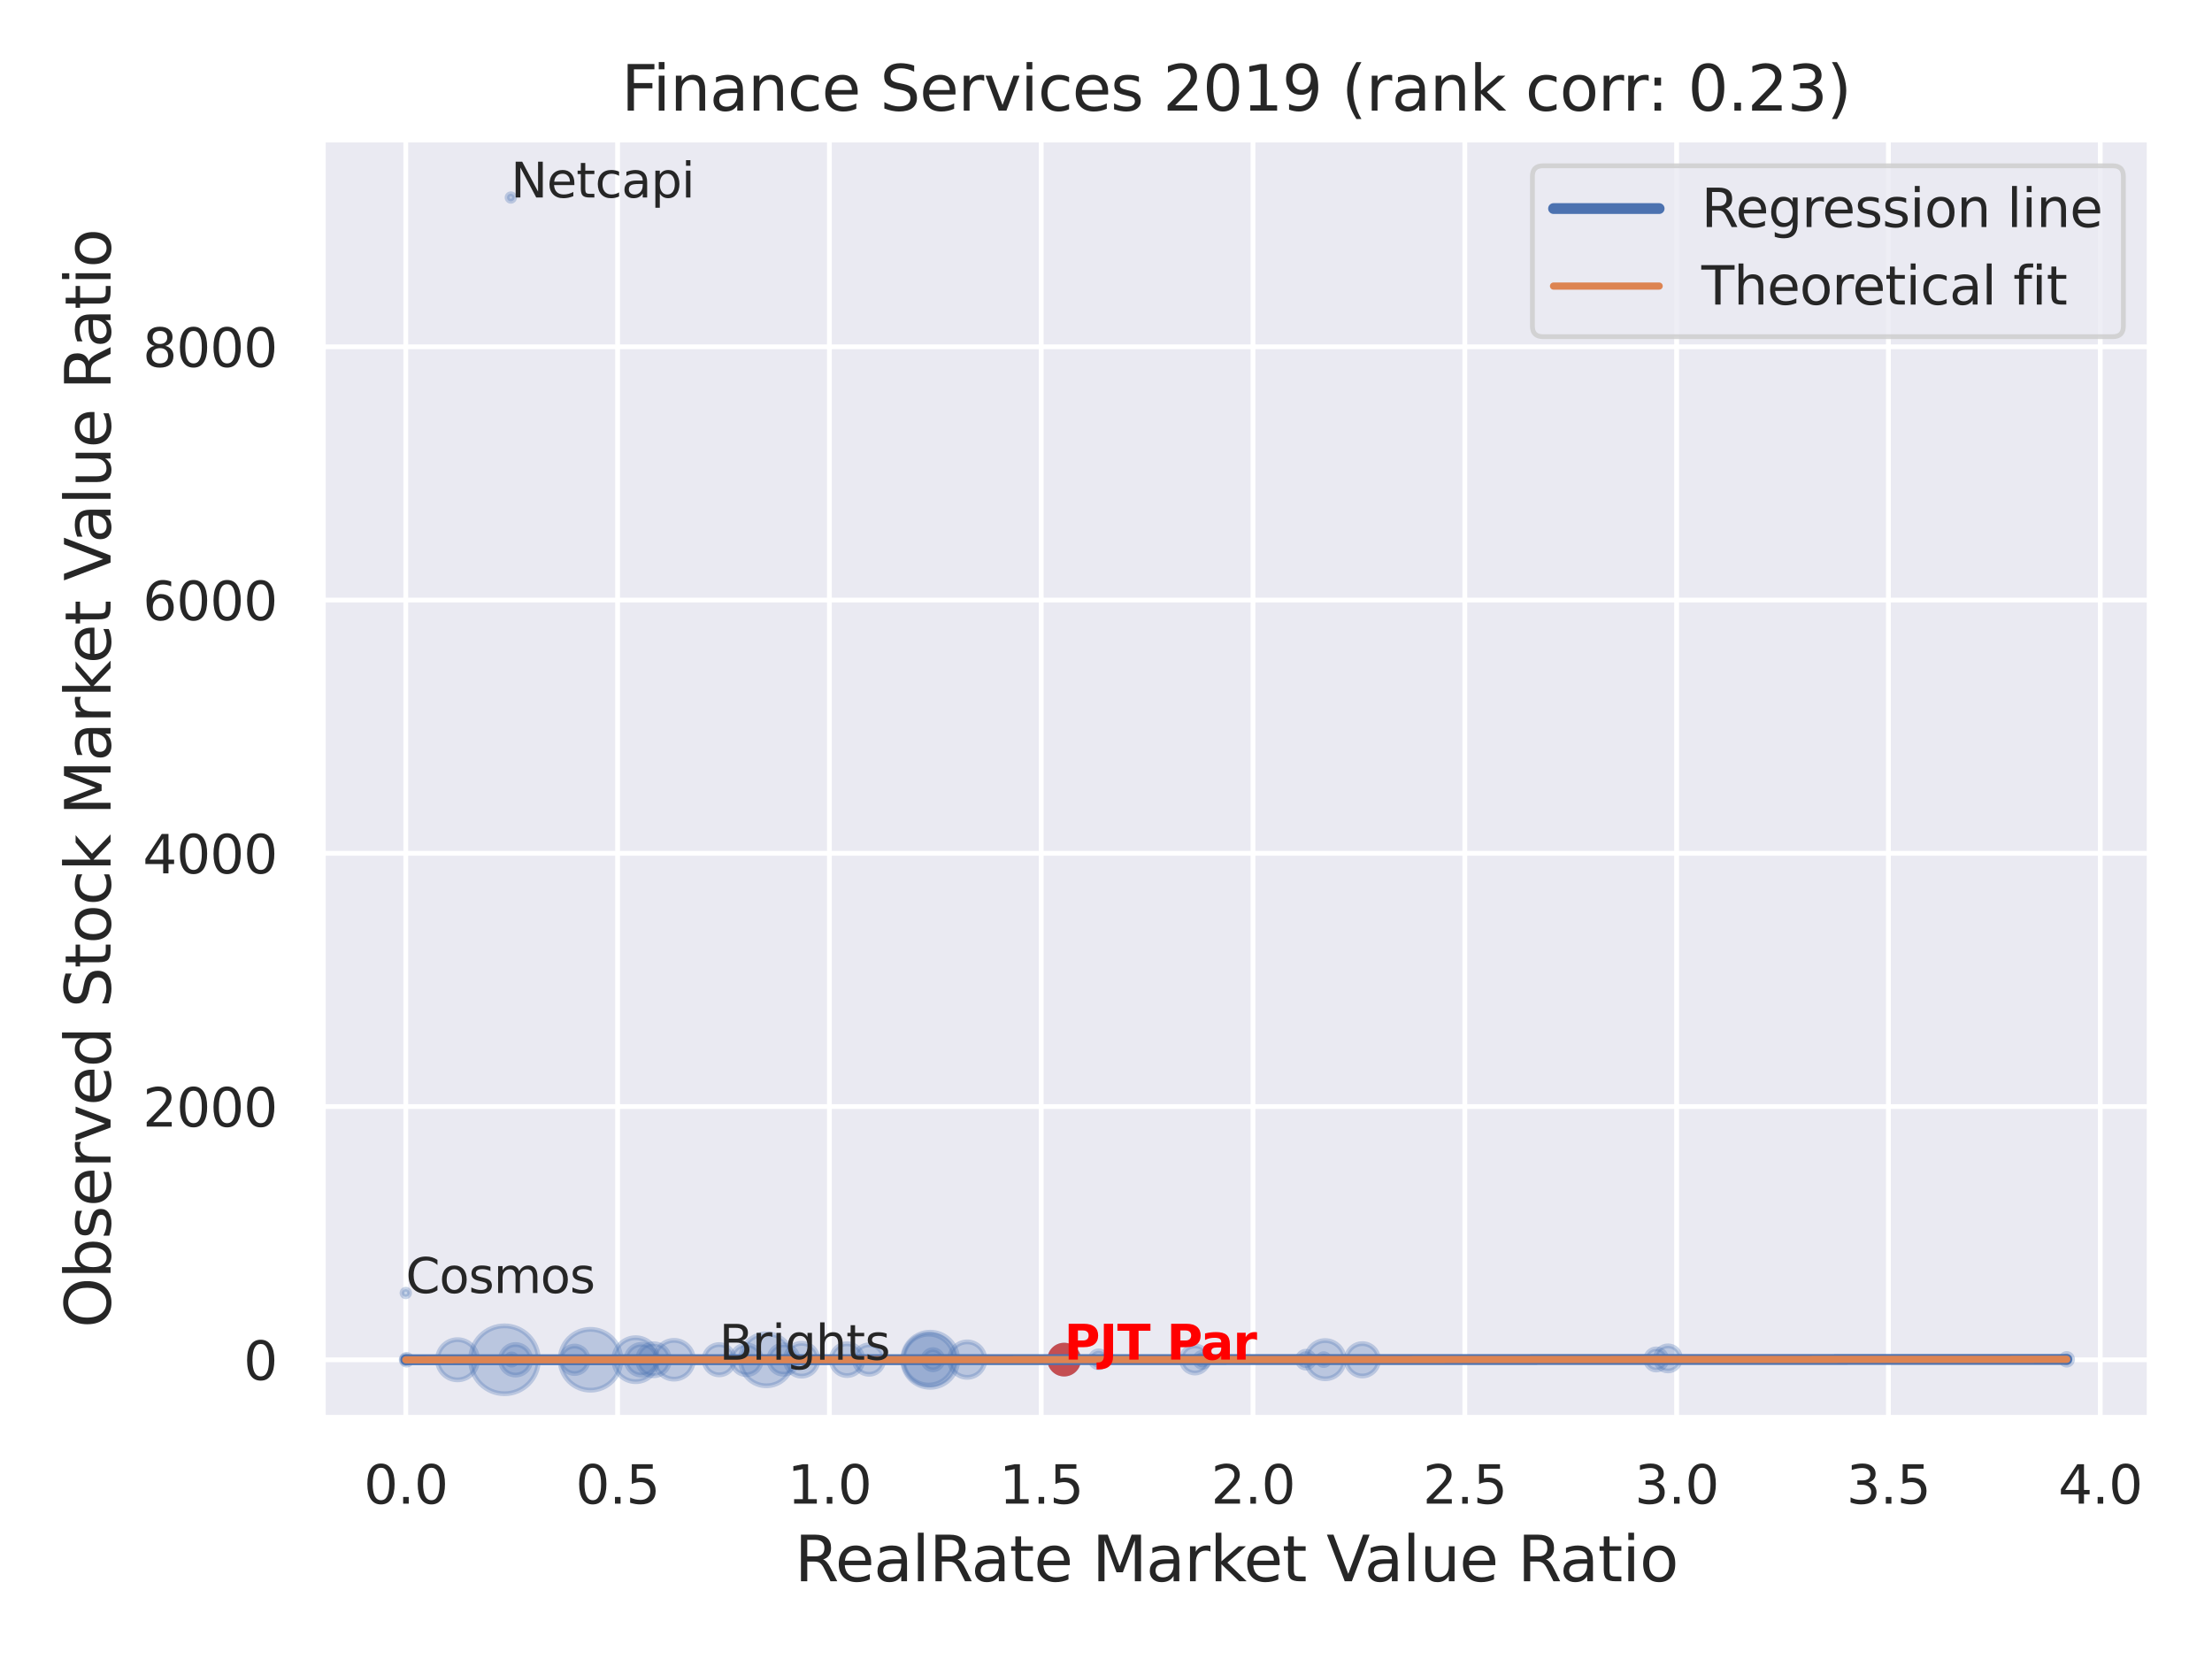 <?xml version="1.0" encoding="utf-8" standalone="no"?>
<!DOCTYPE svg PUBLIC "-//W3C//DTD SVG 1.1//EN"
  "http://www.w3.org/Graphics/SVG/1.1/DTD/svg11.dtd">
<svg xmlns:xlink="http://www.w3.org/1999/xlink" width="460.8pt" height="345.6pt" viewBox="0 0 460.8 345.6" xmlns="http://www.w3.org/2000/svg" version="1.1">
 <defs>
  <style type="text/css">*{stroke-linejoin: round; stroke-linecap: butt}</style>
 </defs>
 <g id="figure_1">
  <g id="patch_1">
   <path d="M 0 345.6 
L 460.8 345.6 
L 460.8 0 
L 0 0 
z
" style="fill: #ffffff"/>
  </g>
  <g id="axes_1">
   <g id="patch_2">
    <path d="M 67.23 295.38 
L 447.84 295.38 
L 447.84 29.04 
L 67.23 29.04 
z
" style="fill: #eaeaf2"/>
   </g>
   <g id="matplotlib.axis_1">
    <g id="xtick_1">
     <g id="line2d_1">
      <path d="M 84.53 295.38 
L 84.53 29.04 
" clip-path="url(#p0e1d9aa8cf)" style="fill: none; stroke: #ffffff; stroke-linecap: round"/>
     </g>
     <g id="text_1">
      <!-- 0.0 -->
      <g style="fill: #262626" transform="translate(75.784 313.238) scale(0.11 -0.11)">
       <defs>
        <path id="DejaVuSans-30" d="M 2034 4250 
Q 1547 4250 1301 3770 
Q 1056 3291 1056 2328 
Q 1056 1369 1301 889 
Q 1547 409 2034 409 
Q 2525 409 2770 889 
Q 3016 1369 3016 2328 
Q 3016 3291 2770 3770 
Q 2525 4250 2034 4250 
z
M 2034 4750 
Q 2819 4750 3233 4129 
Q 3647 3509 3647 2328 
Q 3647 1150 3233 529 
Q 2819 -91 2034 -91 
Q 1250 -91 836 529 
Q 422 1150 422 2328 
Q 422 3509 836 4129 
Q 1250 4750 2034 4750 
z
" transform="scale(0.016)"/>
        <path id="DejaVuSans-2e" d="M 684 794 
L 1344 794 
L 1344 0 
L 684 0 
L 684 794 
z
" transform="scale(0.016)"/>
       </defs>
       <use xlink:href="#DejaVuSans-30"/>
       <use xlink:href="#DejaVuSans-2e" x="63.623"/>
       <use xlink:href="#DejaVuSans-30" x="95.41"/>
      </g>
     </g>
    </g>
    <g id="xtick_2">
     <g id="line2d_2">
      <path d="M 128.654 295.38 
L 128.654 29.04 
" clip-path="url(#p0e1d9aa8cf)" style="fill: none; stroke: #ffffff; stroke-linecap: round"/>
     </g>
     <g id="text_2">
      <!-- 0.5 -->
      <g style="fill: #262626" transform="translate(119.907 313.238) scale(0.11 -0.11)">
       <defs>
        <path id="DejaVuSans-35" d="M 691 4666 
L 3169 4666 
L 3169 4134 
L 1269 4134 
L 1269 2991 
Q 1406 3038 1543 3061 
Q 1681 3084 1819 3084 
Q 2600 3084 3056 2656 
Q 3513 2228 3513 1497 
Q 3513 744 3044 326 
Q 2575 -91 1722 -91 
Q 1428 -91 1123 -41 
Q 819 9 494 109 
L 494 744 
Q 775 591 1075 516 
Q 1375 441 1709 441 
Q 2250 441 2565 725 
Q 2881 1009 2881 1497 
Q 2881 1984 2565 2268 
Q 2250 2553 1709 2553 
Q 1456 2553 1204 2497 
Q 953 2441 691 2322 
L 691 4666 
z
" transform="scale(0.016)"/>
       </defs>
       <use xlink:href="#DejaVuSans-30"/>
       <use xlink:href="#DejaVuSans-2e" x="63.623"/>
       <use xlink:href="#DejaVuSans-35" x="95.41"/>
      </g>
     </g>
    </g>
    <g id="xtick_3">
     <g id="line2d_3">
      <path d="M 172.777 295.38 
L 172.777 29.04 
" clip-path="url(#p0e1d9aa8cf)" style="fill: none; stroke: #ffffff; stroke-linecap: round"/>
     </g>
     <g id="text_3">
      <!-- 1.0 -->
      <g style="fill: #262626" transform="translate(164.031 313.238) scale(0.11 -0.11)">
       <defs>
        <path id="DejaVuSans-31" d="M 794 531 
L 1825 531 
L 1825 4091 
L 703 3866 
L 703 4441 
L 1819 4666 
L 2450 4666 
L 2450 531 
L 3481 531 
L 3481 0 
L 794 0 
L 794 531 
z
" transform="scale(0.016)"/>
       </defs>
       <use xlink:href="#DejaVuSans-31"/>
       <use xlink:href="#DejaVuSans-2e" x="63.623"/>
       <use xlink:href="#DejaVuSans-30" x="95.41"/>
      </g>
     </g>
    </g>
    <g id="xtick_4">
     <g id="line2d_4">
      <path d="M 216.901 295.38 
L 216.901 29.04 
" clip-path="url(#p0e1d9aa8cf)" style="fill: none; stroke: #ffffff; stroke-linecap: round"/>
     </g>
     <g id="text_4">
      <!-- 1.5 -->
      <g style="fill: #262626" transform="translate(208.154 313.238) scale(0.11 -0.11)">
       <use xlink:href="#DejaVuSans-31"/>
       <use xlink:href="#DejaVuSans-2e" x="63.623"/>
       <use xlink:href="#DejaVuSans-35" x="95.41"/>
      </g>
     </g>
    </g>
    <g id="xtick_5">
     <g id="line2d_5">
      <path d="M 261.024 295.38 
L 261.024 29.04 
" clip-path="url(#p0e1d9aa8cf)" style="fill: none; stroke: #ffffff; stroke-linecap: round"/>
     </g>
     <g id="text_5">
      <!-- 2.0 -->
      <g style="fill: #262626" transform="translate(252.278 313.238) scale(0.11 -0.11)">
       <defs>
        <path id="DejaVuSans-32" d="M 1228 531 
L 3431 531 
L 3431 0 
L 469 0 
L 469 531 
Q 828 903 1448 1529 
Q 2069 2156 2228 2338 
Q 2531 2678 2651 2914 
Q 2772 3150 2772 3378 
Q 2772 3750 2511 3984 
Q 2250 4219 1831 4219 
Q 1534 4219 1204 4116 
Q 875 4013 500 3803 
L 500 4441 
Q 881 4594 1212 4672 
Q 1544 4750 1819 4750 
Q 2544 4750 2975 4387 
Q 3406 4025 3406 3419 
Q 3406 3131 3298 2873 
Q 3191 2616 2906 2266 
Q 2828 2175 2409 1742 
Q 1991 1309 1228 531 
z
" transform="scale(0.016)"/>
       </defs>
       <use xlink:href="#DejaVuSans-32"/>
       <use xlink:href="#DejaVuSans-2e" x="63.623"/>
       <use xlink:href="#DejaVuSans-30" x="95.41"/>
      </g>
     </g>
    </g>
    <g id="xtick_6">
     <g id="line2d_6">
      <path d="M 305.148 295.38 
L 305.148 29.04 
" clip-path="url(#p0e1d9aa8cf)" style="fill: none; stroke: #ffffff; stroke-linecap: round"/>
     </g>
     <g id="text_6">
      <!-- 2.5 -->
      <g style="fill: #262626" transform="translate(296.401 313.238) scale(0.11 -0.11)">
       <use xlink:href="#DejaVuSans-32"/>
       <use xlink:href="#DejaVuSans-2e" x="63.623"/>
       <use xlink:href="#DejaVuSans-35" x="95.41"/>
      </g>
     </g>
    </g>
    <g id="xtick_7">
     <g id="line2d_7">
      <path d="M 349.272 295.38 
L 349.272 29.04 
" clip-path="url(#p0e1d9aa8cf)" style="fill: none; stroke: #ffffff; stroke-linecap: round"/>
     </g>
     <g id="text_7">
      <!-- 3.0 -->
      <g style="fill: #262626" transform="translate(340.525 313.238) scale(0.11 -0.11)">
       <defs>
        <path id="DejaVuSans-33" d="M 2597 2516 
Q 3050 2419 3304 2112 
Q 3559 1806 3559 1356 
Q 3559 666 3084 287 
Q 2609 -91 1734 -91 
Q 1441 -91 1130 -33 
Q 819 25 488 141 
L 488 750 
Q 750 597 1062 519 
Q 1375 441 1716 441 
Q 2309 441 2620 675 
Q 2931 909 2931 1356 
Q 2931 1769 2642 2001 
Q 2353 2234 1838 2234 
L 1294 2234 
L 1294 2753 
L 1863 2753 
Q 2328 2753 2575 2939 
Q 2822 3125 2822 3475 
Q 2822 3834 2567 4026 
Q 2313 4219 1838 4219 
Q 1578 4219 1281 4162 
Q 984 4106 628 3988 
L 628 4550 
Q 988 4650 1302 4700 
Q 1616 4750 1894 4750 
Q 2613 4750 3031 4423 
Q 3450 4097 3450 3541 
Q 3450 3153 3228 2886 
Q 3006 2619 2597 2516 
z
" transform="scale(0.016)"/>
       </defs>
       <use xlink:href="#DejaVuSans-33"/>
       <use xlink:href="#DejaVuSans-2e" x="63.623"/>
       <use xlink:href="#DejaVuSans-30" x="95.41"/>
      </g>
     </g>
    </g>
    <g id="xtick_8">
     <g id="line2d_8">
      <path d="M 393.395 295.38 
L 393.395 29.04 
" clip-path="url(#p0e1d9aa8cf)" style="fill: none; stroke: #ffffff; stroke-linecap: round"/>
     </g>
     <g id="text_8">
      <!-- 3.5 -->
      <g style="fill: #262626" transform="translate(384.648 313.238) scale(0.11 -0.11)">
       <use xlink:href="#DejaVuSans-33"/>
       <use xlink:href="#DejaVuSans-2e" x="63.623"/>
       <use xlink:href="#DejaVuSans-35" x="95.41"/>
      </g>
     </g>
    </g>
    <g id="xtick_9">
     <g id="line2d_9">
      <path d="M 437.519 295.38 
L 437.519 29.04 
" clip-path="url(#p0e1d9aa8cf)" style="fill: none; stroke: #ffffff; stroke-linecap: round"/>
     </g>
     <g id="text_9">
      <!-- 4.0 -->
      <g style="fill: #262626" transform="translate(428.772 313.238) scale(0.11 -0.11)">
       <defs>
        <path id="DejaVuSans-34" d="M 2419 4116 
L 825 1625 
L 2419 1625 
L 2419 4116 
z
M 2253 4666 
L 3047 4666 
L 3047 1625 
L 3713 1625 
L 3713 1100 
L 3047 1100 
L 3047 0 
L 2419 0 
L 2419 1100 
L 313 1100 
L 313 1709 
L 2253 4666 
z
" transform="scale(0.016)"/>
       </defs>
       <use xlink:href="#DejaVuSans-34"/>
       <use xlink:href="#DejaVuSans-2e" x="63.623"/>
       <use xlink:href="#DejaVuSans-30" x="95.41"/>
      </g>
     </g>
    </g>
    <g id="text_10">
     <!-- RealRate Market Value Ratio -->
     <g style="fill: #262626" transform="translate(165.549 329.404) scale(0.13 -0.13)">
      <defs>
       <path id="DejaVuSans-52" d="M 2841 2188 
Q 3044 2119 3236 1894 
Q 3428 1669 3622 1275 
L 4263 0 
L 3584 0 
L 2988 1197 
Q 2756 1666 2539 1819 
Q 2322 1972 1947 1972 
L 1259 1972 
L 1259 0 
L 628 0 
L 628 4666 
L 2053 4666 
Q 2853 4666 3247 4331 
Q 3641 3997 3641 3322 
Q 3641 2881 3436 2590 
Q 3231 2300 2841 2188 
z
M 1259 4147 
L 1259 2491 
L 2053 2491 
Q 2509 2491 2742 2702 
Q 2975 2913 2975 3322 
Q 2975 3731 2742 3939 
Q 2509 4147 2053 4147 
L 1259 4147 
z
" transform="scale(0.016)"/>
       <path id="DejaVuSans-65" d="M 3597 1894 
L 3597 1613 
L 953 1613 
Q 991 1019 1311 708 
Q 1631 397 2203 397 
Q 2534 397 2845 478 
Q 3156 559 3463 722 
L 3463 178 
Q 3153 47 2828 -22 
Q 2503 -91 2169 -91 
Q 1331 -91 842 396 
Q 353 884 353 1716 
Q 353 2575 817 3079 
Q 1281 3584 2069 3584 
Q 2775 3584 3186 3129 
Q 3597 2675 3597 1894 
z
M 3022 2063 
Q 3016 2534 2758 2815 
Q 2500 3097 2075 3097 
Q 1594 3097 1305 2825 
Q 1016 2553 972 2059 
L 3022 2063 
z
" transform="scale(0.016)"/>
       <path id="DejaVuSans-61" d="M 2194 1759 
Q 1497 1759 1228 1600 
Q 959 1441 959 1056 
Q 959 750 1161 570 
Q 1363 391 1709 391 
Q 2188 391 2477 730 
Q 2766 1069 2766 1631 
L 2766 1759 
L 2194 1759 
z
M 3341 1997 
L 3341 0 
L 2766 0 
L 2766 531 
Q 2569 213 2275 61 
Q 1981 -91 1556 -91 
Q 1019 -91 701 211 
Q 384 513 384 1019 
Q 384 1609 779 1909 
Q 1175 2209 1959 2209 
L 2766 2209 
L 2766 2266 
Q 2766 2663 2505 2880 
Q 2244 3097 1772 3097 
Q 1472 3097 1187 3025 
Q 903 2953 641 2809 
L 641 3341 
Q 956 3463 1253 3523 
Q 1550 3584 1831 3584 
Q 2591 3584 2966 3190 
Q 3341 2797 3341 1997 
z
" transform="scale(0.016)"/>
       <path id="DejaVuSans-6c" d="M 603 4863 
L 1178 4863 
L 1178 0 
L 603 0 
L 603 4863 
z
" transform="scale(0.016)"/>
       <path id="DejaVuSans-74" d="M 1172 4494 
L 1172 3500 
L 2356 3500 
L 2356 3053 
L 1172 3053 
L 1172 1153 
Q 1172 725 1289 603 
Q 1406 481 1766 481 
L 2356 481 
L 2356 0 
L 1766 0 
Q 1100 0 847 248 
Q 594 497 594 1153 
L 594 3053 
L 172 3053 
L 172 3500 
L 594 3500 
L 594 4494 
L 1172 4494 
z
" transform="scale(0.016)"/>
       <path id="DejaVuSans-20" transform="scale(0.016)"/>
       <path id="DejaVuSans-4d" d="M 628 4666 
L 1569 4666 
L 2759 1491 
L 3956 4666 
L 4897 4666 
L 4897 0 
L 4281 0 
L 4281 4097 
L 3078 897 
L 2444 897 
L 1241 4097 
L 1241 0 
L 628 0 
L 628 4666 
z
" transform="scale(0.016)"/>
       <path id="DejaVuSans-72" d="M 2631 2963 
Q 2534 3019 2420 3045 
Q 2306 3072 2169 3072 
Q 1681 3072 1420 2755 
Q 1159 2438 1159 1844 
L 1159 0 
L 581 0 
L 581 3500 
L 1159 3500 
L 1159 2956 
Q 1341 3275 1631 3429 
Q 1922 3584 2338 3584 
Q 2397 3584 2469 3576 
Q 2541 3569 2628 3553 
L 2631 2963 
z
" transform="scale(0.016)"/>
       <path id="DejaVuSans-6b" d="M 581 4863 
L 1159 4863 
L 1159 1991 
L 2875 3500 
L 3609 3500 
L 1753 1863 
L 3688 0 
L 2938 0 
L 1159 1709 
L 1159 0 
L 581 0 
L 581 4863 
z
" transform="scale(0.016)"/>
       <path id="DejaVuSans-56" d="M 1831 0 
L 50 4666 
L 709 4666 
L 2188 738 
L 3669 4666 
L 4325 4666 
L 2547 0 
L 1831 0 
z
" transform="scale(0.016)"/>
       <path id="DejaVuSans-75" d="M 544 1381 
L 544 3500 
L 1119 3500 
L 1119 1403 
Q 1119 906 1312 657 
Q 1506 409 1894 409 
Q 2359 409 2629 706 
Q 2900 1003 2900 1516 
L 2900 3500 
L 3475 3500 
L 3475 0 
L 2900 0 
L 2900 538 
Q 2691 219 2414 64 
Q 2138 -91 1772 -91 
Q 1169 -91 856 284 
Q 544 659 544 1381 
z
M 1991 3584 
L 1991 3584 
z
" transform="scale(0.016)"/>
       <path id="DejaVuSans-69" d="M 603 3500 
L 1178 3500 
L 1178 0 
L 603 0 
L 603 3500 
z
M 603 4863 
L 1178 4863 
L 1178 4134 
L 603 4134 
L 603 4863 
z
" transform="scale(0.016)"/>
       <path id="DejaVuSans-6f" d="M 1959 3097 
Q 1497 3097 1228 2736 
Q 959 2375 959 1747 
Q 959 1119 1226 758 
Q 1494 397 1959 397 
Q 2419 397 2687 759 
Q 2956 1122 2956 1747 
Q 2956 2369 2687 2733 
Q 2419 3097 1959 3097 
z
M 1959 3584 
Q 2709 3584 3137 3096 
Q 3566 2609 3566 1747 
Q 3566 888 3137 398 
Q 2709 -91 1959 -91 
Q 1206 -91 779 398 
Q 353 888 353 1747 
Q 353 2609 779 3096 
Q 1206 3584 1959 3584 
z
" transform="scale(0.016)"/>
      </defs>
      <use xlink:href="#DejaVuSans-52"/>
      <use xlink:href="#DejaVuSans-65" x="64.982"/>
      <use xlink:href="#DejaVuSans-61" x="126.506"/>
      <use xlink:href="#DejaVuSans-6c" x="187.785"/>
      <use xlink:href="#DejaVuSans-52" x="215.568"/>
      <use xlink:href="#DejaVuSans-61" x="282.801"/>
      <use xlink:href="#DejaVuSans-74" x="344.08"/>
      <use xlink:href="#DejaVuSans-65" x="383.289"/>
      <use xlink:href="#DejaVuSans-20" x="444.812"/>
      <use xlink:href="#DejaVuSans-4d" x="476.6"/>
      <use xlink:href="#DejaVuSans-61" x="562.879"/>
      <use xlink:href="#DejaVuSans-72" x="624.158"/>
      <use xlink:href="#DejaVuSans-6b" x="665.271"/>
      <use xlink:href="#DejaVuSans-65" x="719.557"/>
      <use xlink:href="#DejaVuSans-74" x="781.08"/>
      <use xlink:href="#DejaVuSans-20" x="820.289"/>
      <use xlink:href="#DejaVuSans-56" x="852.076"/>
      <use xlink:href="#DejaVuSans-61" x="912.734"/>
      <use xlink:href="#DejaVuSans-6c" x="974.014"/>
      <use xlink:href="#DejaVuSans-75" x="1001.797"/>
      <use xlink:href="#DejaVuSans-65" x="1065.176"/>
      <use xlink:href="#DejaVuSans-20" x="1126.699"/>
      <use xlink:href="#DejaVuSans-52" x="1158.486"/>
      <use xlink:href="#DejaVuSans-61" x="1225.719"/>
      <use xlink:href="#DejaVuSans-74" x="1286.998"/>
      <use xlink:href="#DejaVuSans-69" x="1326.207"/>
      <use xlink:href="#DejaVuSans-6f" x="1353.99"/>
     </g>
    </g>
   </g>
   <g id="matplotlib.axis_2">
    <g id="ytick_1">
     <g id="line2d_10">
      <path d="M 67.23 283.271 
L 447.84 283.271 
" clip-path="url(#p0e1d9aa8cf)" style="fill: none; stroke: #ffffff; stroke-linecap: round"/>
     </g>
     <g id="text_11">
      <!-- 0 -->
      <g style="fill: #262626" transform="translate(50.731 287.45) scale(0.11 -0.11)">
       <use xlink:href="#DejaVuSans-30"/>
      </g>
     </g>
    </g>
    <g id="ytick_2">
     <g id="line2d_11">
      <path d="M 67.23 230.515 
L 447.84 230.515 
" clip-path="url(#p0e1d9aa8cf)" style="fill: none; stroke: #ffffff; stroke-linecap: round"/>
     </g>
     <g id="text_12">
      <!-- 2000 -->
      <g style="fill: #262626" transform="translate(29.735 234.694) scale(0.11 -0.11)">
       <use xlink:href="#DejaVuSans-32"/>
       <use xlink:href="#DejaVuSans-30" x="63.623"/>
       <use xlink:href="#DejaVuSans-30" x="127.246"/>
       <use xlink:href="#DejaVuSans-30" x="190.869"/>
      </g>
     </g>
    </g>
    <g id="ytick_3">
     <g id="line2d_12">
      <path d="M 67.23 177.758 
L 447.84 177.758 
" clip-path="url(#p0e1d9aa8cf)" style="fill: none; stroke: #ffffff; stroke-linecap: round"/>
     </g>
     <g id="text_13">
      <!-- 4000 -->
      <g style="fill: #262626" transform="translate(29.735 181.937) scale(0.11 -0.11)">
       <use xlink:href="#DejaVuSans-34"/>
       <use xlink:href="#DejaVuSans-30" x="63.623"/>
       <use xlink:href="#DejaVuSans-30" x="127.246"/>
       <use xlink:href="#DejaVuSans-30" x="190.869"/>
      </g>
     </g>
    </g>
    <g id="ytick_4">
     <g id="line2d_13">
      <path d="M 67.23 125.001 
L 447.84 125.001 
" clip-path="url(#p0e1d9aa8cf)" style="fill: none; stroke: #ffffff; stroke-linecap: round"/>
     </g>
     <g id="text_14">
      <!-- 6000 -->
      <g style="fill: #262626" transform="translate(29.735 129.181) scale(0.11 -0.11)">
       <defs>
        <path id="DejaVuSans-36" d="M 2113 2584 
Q 1688 2584 1439 2293 
Q 1191 2003 1191 1497 
Q 1191 994 1439 701 
Q 1688 409 2113 409 
Q 2538 409 2786 701 
Q 3034 994 3034 1497 
Q 3034 2003 2786 2293 
Q 2538 2584 2113 2584 
z
M 3366 4563 
L 3366 3988 
Q 3128 4100 2886 4159 
Q 2644 4219 2406 4219 
Q 1781 4219 1451 3797 
Q 1122 3375 1075 2522 
Q 1259 2794 1537 2939 
Q 1816 3084 2150 3084 
Q 2853 3084 3261 2657 
Q 3669 2231 3669 1497 
Q 3669 778 3244 343 
Q 2819 -91 2113 -91 
Q 1303 -91 875 529 
Q 447 1150 447 2328 
Q 447 3434 972 4092 
Q 1497 4750 2381 4750 
Q 2619 4750 2861 4703 
Q 3103 4656 3366 4563 
z
" transform="scale(0.016)"/>
       </defs>
       <use xlink:href="#DejaVuSans-36"/>
       <use xlink:href="#DejaVuSans-30" x="63.623"/>
       <use xlink:href="#DejaVuSans-30" x="127.246"/>
       <use xlink:href="#DejaVuSans-30" x="190.869"/>
      </g>
     </g>
    </g>
    <g id="ytick_5">
     <g id="line2d_14">
      <path d="M 67.23 72.245 
L 447.84 72.245 
" clip-path="url(#p0e1d9aa8cf)" style="fill: none; stroke: #ffffff; stroke-linecap: round"/>
     </g>
     <g id="text_15">
      <!-- 8000 -->
      <g style="fill: #262626" transform="translate(29.735 76.424) scale(0.11 -0.11)">
       <defs>
        <path id="DejaVuSans-38" d="M 2034 2216 
Q 1584 2216 1326 1975 
Q 1069 1734 1069 1313 
Q 1069 891 1326 650 
Q 1584 409 2034 409 
Q 2484 409 2743 651 
Q 3003 894 3003 1313 
Q 3003 1734 2745 1975 
Q 2488 2216 2034 2216 
z
M 1403 2484 
Q 997 2584 770 2862 
Q 544 3141 544 3541 
Q 544 4100 942 4425 
Q 1341 4750 2034 4750 
Q 2731 4750 3128 4425 
Q 3525 4100 3525 3541 
Q 3525 3141 3298 2862 
Q 3072 2584 2669 2484 
Q 3125 2378 3379 2068 
Q 3634 1759 3634 1313 
Q 3634 634 3220 271 
Q 2806 -91 2034 -91 
Q 1263 -91 848 271 
Q 434 634 434 1313 
Q 434 1759 690 2068 
Q 947 2378 1403 2484 
z
M 1172 3481 
Q 1172 3119 1398 2916 
Q 1625 2713 2034 2713 
Q 2441 2713 2670 2916 
Q 2900 3119 2900 3481 
Q 2900 3844 2670 4047 
Q 2441 4250 2034 4250 
Q 1625 4250 1398 4047 
Q 1172 3844 1172 3481 
z
" transform="scale(0.016)"/>
       </defs>
       <use xlink:href="#DejaVuSans-38"/>
       <use xlink:href="#DejaVuSans-30" x="63.623"/>
       <use xlink:href="#DejaVuSans-30" x="127.246"/>
       <use xlink:href="#DejaVuSans-30" x="190.869"/>
      </g>
     </g>
    </g>
    <g id="text_16">
     <!-- Observed Stock Market Value Ratio -->
     <g style="fill: #262626" transform="translate(23.031 276.612) rotate(-90) scale(0.13 -0.13)">
      <defs>
       <path id="DejaVuSans-4f" d="M 2522 4238 
Q 1834 4238 1429 3725 
Q 1025 3213 1025 2328 
Q 1025 1447 1429 934 
Q 1834 422 2522 422 
Q 3209 422 3611 934 
Q 4013 1447 4013 2328 
Q 4013 3213 3611 3725 
Q 3209 4238 2522 4238 
z
M 2522 4750 
Q 3503 4750 4090 4092 
Q 4678 3434 4678 2328 
Q 4678 1225 4090 567 
Q 3503 -91 2522 -91 
Q 1538 -91 948 565 
Q 359 1222 359 2328 
Q 359 3434 948 4092 
Q 1538 4750 2522 4750 
z
" transform="scale(0.016)"/>
       <path id="DejaVuSans-62" d="M 3116 1747 
Q 3116 2381 2855 2742 
Q 2594 3103 2138 3103 
Q 1681 3103 1420 2742 
Q 1159 2381 1159 1747 
Q 1159 1113 1420 752 
Q 1681 391 2138 391 
Q 2594 391 2855 752 
Q 3116 1113 3116 1747 
z
M 1159 2969 
Q 1341 3281 1617 3432 
Q 1894 3584 2278 3584 
Q 2916 3584 3314 3078 
Q 3713 2572 3713 1747 
Q 3713 922 3314 415 
Q 2916 -91 2278 -91 
Q 1894 -91 1617 61 
Q 1341 213 1159 525 
L 1159 0 
L 581 0 
L 581 4863 
L 1159 4863 
L 1159 2969 
z
" transform="scale(0.016)"/>
       <path id="DejaVuSans-73" d="M 2834 3397 
L 2834 2853 
Q 2591 2978 2328 3040 
Q 2066 3103 1784 3103 
Q 1356 3103 1142 2972 
Q 928 2841 928 2578 
Q 928 2378 1081 2264 
Q 1234 2150 1697 2047 
L 1894 2003 
Q 2506 1872 2764 1633 
Q 3022 1394 3022 966 
Q 3022 478 2636 193 
Q 2250 -91 1575 -91 
Q 1294 -91 989 -36 
Q 684 19 347 128 
L 347 722 
Q 666 556 975 473 
Q 1284 391 1588 391 
Q 1994 391 2212 530 
Q 2431 669 2431 922 
Q 2431 1156 2273 1281 
Q 2116 1406 1581 1522 
L 1381 1569 
Q 847 1681 609 1914 
Q 372 2147 372 2553 
Q 372 3047 722 3315 
Q 1072 3584 1716 3584 
Q 2034 3584 2315 3537 
Q 2597 3491 2834 3397 
z
" transform="scale(0.016)"/>
       <path id="DejaVuSans-76" d="M 191 3500 
L 800 3500 
L 1894 563 
L 2988 3500 
L 3597 3500 
L 2284 0 
L 1503 0 
L 191 3500 
z
" transform="scale(0.016)"/>
       <path id="DejaVuSans-64" d="M 2906 2969 
L 2906 4863 
L 3481 4863 
L 3481 0 
L 2906 0 
L 2906 525 
Q 2725 213 2448 61 
Q 2172 -91 1784 -91 
Q 1150 -91 751 415 
Q 353 922 353 1747 
Q 353 2572 751 3078 
Q 1150 3584 1784 3584 
Q 2172 3584 2448 3432 
Q 2725 3281 2906 2969 
z
M 947 1747 
Q 947 1113 1208 752 
Q 1469 391 1925 391 
Q 2381 391 2643 752 
Q 2906 1113 2906 1747 
Q 2906 2381 2643 2742 
Q 2381 3103 1925 3103 
Q 1469 3103 1208 2742 
Q 947 2381 947 1747 
z
" transform="scale(0.016)"/>
       <path id="DejaVuSans-53" d="M 3425 4513 
L 3425 3897 
Q 3066 4069 2747 4153 
Q 2428 4238 2131 4238 
Q 1616 4238 1336 4038 
Q 1056 3838 1056 3469 
Q 1056 3159 1242 3001 
Q 1428 2844 1947 2747 
L 2328 2669 
Q 3034 2534 3370 2195 
Q 3706 1856 3706 1288 
Q 3706 609 3251 259 
Q 2797 -91 1919 -91 
Q 1588 -91 1214 -16 
Q 841 59 441 206 
L 441 856 
Q 825 641 1194 531 
Q 1563 422 1919 422 
Q 2459 422 2753 634 
Q 3047 847 3047 1241 
Q 3047 1584 2836 1778 
Q 2625 1972 2144 2069 
L 1759 2144 
Q 1053 2284 737 2584 
Q 422 2884 422 3419 
Q 422 4038 858 4394 
Q 1294 4750 2059 4750 
Q 2388 4750 2728 4690 
Q 3069 4631 3425 4513 
z
" transform="scale(0.016)"/>
       <path id="DejaVuSans-63" d="M 3122 3366 
L 3122 2828 
Q 2878 2963 2633 3030 
Q 2388 3097 2138 3097 
Q 1578 3097 1268 2742 
Q 959 2388 959 1747 
Q 959 1106 1268 751 
Q 1578 397 2138 397 
Q 2388 397 2633 464 
Q 2878 531 3122 666 
L 3122 134 
Q 2881 22 2623 -34 
Q 2366 -91 2075 -91 
Q 1284 -91 818 406 
Q 353 903 353 1747 
Q 353 2603 823 3093 
Q 1294 3584 2113 3584 
Q 2378 3584 2631 3529 
Q 2884 3475 3122 3366 
z
" transform="scale(0.016)"/>
      </defs>
      <use xlink:href="#DejaVuSans-4f"/>
      <use xlink:href="#DejaVuSans-62" x="78.711"/>
      <use xlink:href="#DejaVuSans-73" x="142.188"/>
      <use xlink:href="#DejaVuSans-65" x="194.287"/>
      <use xlink:href="#DejaVuSans-72" x="255.811"/>
      <use xlink:href="#DejaVuSans-76" x="296.924"/>
      <use xlink:href="#DejaVuSans-65" x="356.104"/>
      <use xlink:href="#DejaVuSans-64" x="417.627"/>
      <use xlink:href="#DejaVuSans-20" x="481.104"/>
      <use xlink:href="#DejaVuSans-53" x="512.891"/>
      <use xlink:href="#DejaVuSans-74" x="576.367"/>
      <use xlink:href="#DejaVuSans-6f" x="615.576"/>
      <use xlink:href="#DejaVuSans-63" x="676.758"/>
      <use xlink:href="#DejaVuSans-6b" x="731.738"/>
      <use xlink:href="#DejaVuSans-20" x="789.648"/>
      <use xlink:href="#DejaVuSans-4d" x="821.436"/>
      <use xlink:href="#DejaVuSans-61" x="907.715"/>
      <use xlink:href="#DejaVuSans-72" x="968.994"/>
      <use xlink:href="#DejaVuSans-6b" x="1010.107"/>
      <use xlink:href="#DejaVuSans-65" x="1064.393"/>
      <use xlink:href="#DejaVuSans-74" x="1125.916"/>
      <use xlink:href="#DejaVuSans-20" x="1165.125"/>
      <use xlink:href="#DejaVuSans-56" x="1196.912"/>
      <use xlink:href="#DejaVuSans-61" x="1257.57"/>
      <use xlink:href="#DejaVuSans-6c" x="1318.85"/>
      <use xlink:href="#DejaVuSans-75" x="1346.633"/>
      <use xlink:href="#DejaVuSans-65" x="1410.012"/>
      <use xlink:href="#DejaVuSans-20" x="1471.535"/>
      <use xlink:href="#DejaVuSans-52" x="1503.322"/>
      <use xlink:href="#DejaVuSans-61" x="1570.555"/>
      <use xlink:href="#DejaVuSans-74" x="1631.834"/>
      <use xlink:href="#DejaVuSans-69" x="1671.043"/>
      <use xlink:href="#DejaVuSans-6f" x="1698.826"/>
     </g>
    </g>
   </g>
   <g id="PathCollection_1">
    <path d="M 119.694 286.136 
C 120.455 286.136 121.184 285.834 121.721 285.296 
C 122.259 284.759 122.561 284.029 122.561 283.269 
C 122.561 282.509 122.259 281.78 121.721 281.242 
C 121.184 280.704 120.455 280.402 119.694 280.402 
C 118.934 280.402 118.205 280.704 117.667 281.242 
C 117.129 281.78 116.827 282.509 116.827 283.269 
C 116.827 284.029 117.129 284.759 117.667 285.296 
C 118.205 285.834 118.934 286.136 119.694 286.136 
z
" clip-path="url(#p0e1d9aa8cf)" style="fill: #4c72b0; fill-opacity: 0.3; stroke: #4c72b0; stroke-opacity: 0.3"/>
    <path d="M 228.869 284.932 
C 229.338 284.932 229.787 284.745 230.118 284.414 
C 230.45 284.083 230.636 283.633 230.636 283.165 
C 230.636 282.696 230.45 282.247 230.118 281.916 
C 229.787 281.584 229.338 281.398 228.869 281.398 
C 228.4 281.398 227.951 281.584 227.62 281.916 
C 227.288 282.247 227.102 282.696 227.102 283.165 
C 227.102 283.633 227.288 284.083 227.62 284.414 
C 227.951 284.745 228.4 284.932 228.869 284.932 
z
" clip-path="url(#p0e1d9aa8cf)" style="fill: #4c72b0; fill-opacity: 0.3; stroke: #4c72b0; stroke-opacity: 0.3"/>
    <path d="M 275.755 284.477 
C 276.085 284.477 276.401 284.347 276.634 284.114 
C 276.867 283.881 276.997 283.565 276.997 283.235 
C 276.997 282.906 276.867 282.59 276.634 282.357 
C 276.401 282.124 276.085 281.993 275.755 281.993 
C 275.426 281.993 275.11 282.124 274.877 282.357 
C 274.644 282.59 274.513 282.906 274.513 283.235 
C 274.513 283.565 274.644 283.881 274.877 284.114 
C 275.11 284.347 275.426 284.477 275.755 284.477 
z
" clip-path="url(#p0e1d9aa8cf)" style="fill: #4c72b0; fill-opacity: 0.3; stroke: #4c72b0; stroke-opacity: 0.3"/>
    <path d="M 105.093 290.339 
C 106.968 290.339 108.767 289.594 110.093 288.268 
C 111.419 286.941 112.164 285.143 112.164 283.268 
C 112.164 281.392 111.419 279.594 110.093 278.268 
C 108.767 276.941 106.968 276.196 105.093 276.196 
C 103.218 276.196 101.419 276.941 100.093 278.268 
C 98.767 279.594 98.022 281.392 98.022 283.268 
C 98.022 285.143 98.767 286.941 100.093 288.268 
C 101.419 289.594 103.218 290.339 105.093 290.339 
z
" clip-path="url(#p0e1d9aa8cf)" style="fill: #4c72b0; fill-opacity: 0.3; stroke: #4c72b0; stroke-opacity: 0.3"/>
    <path d="M 136.153 286.597 
C 137.038 286.597 137.886 286.246 138.511 285.62 
C 139.136 284.995 139.488 284.147 139.488 283.262 
C 139.488 282.378 139.136 281.53 138.511 280.904 
C 137.886 280.279 137.038 279.928 136.153 279.928 
C 135.269 279.928 134.421 280.279 133.795 280.904 
C 133.17 281.53 132.819 282.378 132.819 283.262 
C 132.819 284.147 133.17 284.995 133.795 285.62 
C 134.421 286.246 135.269 286.597 136.153 286.597 
z
" clip-path="url(#p0e1d9aa8cf)" style="fill: #4c72b0; fill-opacity: 0.3; stroke: #4c72b0; stroke-opacity: 0.3"/>
    <path d="M 107.402 286.451 
C 108.245 286.451 109.054 286.116 109.651 285.519 
C 110.247 284.923 110.582 284.114 110.582 283.27 
C 110.582 282.427 110.247 281.618 109.651 281.021 
C 109.054 280.425 108.245 280.09 107.402 280.09 
C 106.558 280.09 105.749 280.425 105.153 281.021 
C 104.556 281.618 104.221 282.427 104.221 283.27 
C 104.221 284.114 104.556 284.923 105.153 285.519 
C 105.749 286.116 106.558 286.451 107.402 286.451 
z
" clip-path="url(#p0e1d9aa8cf)" style="fill: #4c72b0; fill-opacity: 0.3; stroke: #4c72b0; stroke-opacity: 0.3"/>
    <path d="M 345.021 285.402 
C 345.605 285.402 346.166 285.17 346.579 284.757 
C 346.992 284.343 347.224 283.783 347.224 283.198 
C 347.224 282.614 346.992 282.053 346.579 281.64 
C 346.166 281.227 345.605 280.995 345.021 280.995 
C 344.436 280.995 343.876 281.227 343.462 281.64 
C 343.049 282.053 342.817 282.614 342.817 283.198 
C 342.817 283.783 343.049 284.343 343.462 284.757 
C 343.876 285.17 344.436 285.402 345.021 285.402 
z
" clip-path="url(#p0e1d9aa8cf)" style="fill: #4c72b0; fill-opacity: 0.3; stroke: #4c72b0; stroke-opacity: 0.3"/>
    <path d="M 159.662 288.686 
C 161.1 288.686 162.479 288.115 163.496 287.098 
C 164.512 286.081 165.084 284.702 165.084 283.264 
C 165.084 281.827 164.512 280.448 163.496 279.431 
C 162.479 278.414 161.1 277.843 159.662 277.843 
C 158.225 277.843 156.846 278.414 155.829 279.431 
C 154.812 280.448 154.241 281.827 154.241 283.264 
C 154.241 284.702 154.812 286.081 155.829 287.098 
C 156.846 288.115 158.225 288.686 159.662 288.686 
z
" clip-path="url(#p0e1d9aa8cf)" style="fill: #4c72b0; fill-opacity: 0.3; stroke: #4c72b0; stroke-opacity: 0.3"/>
    <path d="M 250.48 284.847 
C 250.899 284.847 251.3 284.681 251.596 284.385 
C 251.892 284.089 252.059 283.687 252.059 283.268 
C 252.059 282.85 251.892 282.448 251.596 282.152 
C 251.3 281.856 250.899 281.69 250.48 281.69 
C 250.061 281.69 249.66 281.856 249.364 282.152 
C 249.067 282.448 248.901 282.85 248.901 283.268 
C 248.901 283.687 249.067 284.089 249.364 284.385 
C 249.66 284.681 250.061 284.847 250.48 284.847 
z
" clip-path="url(#p0e1d9aa8cf)" style="fill: #4c72b0; fill-opacity: 0.3; stroke: #4c72b0; stroke-opacity: 0.3"/>
    <path d="M 283.809 286.642 
C 284.703 286.642 285.56 286.287 286.192 285.655 
C 286.825 285.023 287.18 284.165 287.18 283.271 
C 287.18 282.377 286.825 281.52 286.192 280.888 
C 285.56 280.255 284.703 279.9 283.809 279.9 
C 282.915 279.9 282.057 280.255 281.425 280.888 
C 280.793 281.52 280.438 282.377 280.438 283.271 
C 280.438 284.165 280.793 285.023 281.425 285.655 
C 282.057 286.287 282.915 286.642 283.809 286.642 
z
" clip-path="url(#p0e1d9aa8cf)" style="fill: #4c72b0; fill-opacity: 0.3; stroke: #4c72b0; stroke-opacity: 0.3"/>
    <path d="M 272.021 285 
C 272.487 285 272.934 284.815 273.264 284.486 
C 273.594 284.156 273.779 283.709 273.779 283.243 
C 273.779 282.777 273.594 282.33 273.264 282.001 
C 272.934 281.671 272.487 281.486 272.021 281.486 
C 271.555 281.486 271.108 281.671 270.779 282.001 
C 270.449 282.33 270.264 282.777 270.264 283.243 
C 270.264 283.709 270.449 284.156 270.779 284.486 
C 271.108 284.815 271.555 285 272.021 285 
z
" clip-path="url(#p0e1d9aa8cf)" style="fill: #4c72b0; fill-opacity: 0.3; stroke: #4c72b0; stroke-opacity: 0.3"/>
    <path d="M 95.317 287.449 
C 96.428 287.449 97.493 287.008 98.279 286.223 
C 99.064 285.437 99.505 284.372 99.505 283.261 
C 99.505 282.151 99.064 281.085 98.279 280.3 
C 97.493 279.515 96.428 279.074 95.317 279.074 
C 94.207 279.074 93.142 279.515 92.356 280.3 
C 91.571 281.085 91.13 282.151 91.13 283.261 
C 91.13 284.372 91.571 285.437 92.356 286.223 
C 93.142 287.008 94.207 287.449 95.317 287.449 
z
" clip-path="url(#p0e1d9aa8cf)" style="fill: #4c72b0; fill-opacity: 0.3; stroke: #4c72b0; stroke-opacity: 0.3"/>
    <path d="M 276.069 287.226 
C 277.124 287.226 278.137 286.807 278.883 286.06 
C 279.629 285.314 280.049 284.301 280.049 283.246 
C 280.049 282.19 279.629 281.178 278.883 280.431 
C 278.137 279.685 277.124 279.266 276.069 279.266 
C 275.013 279.266 274.001 279.685 273.254 280.431 
C 272.508 281.178 272.088 282.19 272.088 283.246 
C 272.088 284.301 272.508 285.314 273.254 286.06 
C 274.001 286.807 275.013 287.226 276.069 287.226 
z
" clip-path="url(#p0e1d9aa8cf)" style="fill: #4c72b0; fill-opacity: 0.3; stroke: #4c72b0; stroke-opacity: 0.3"/>
    <path d="M 347.468 285.59 
C 348.161 285.59 348.826 285.315 349.317 284.825 
C 349.807 284.334 350.082 283.669 350.082 282.976 
C 350.082 282.283 349.807 281.618 349.317 281.128 
C 348.826 280.638 348.161 280.362 347.468 280.362 
C 346.775 280.362 346.11 280.638 345.62 281.128 
C 345.13 281.618 344.854 282.283 344.854 282.976 
C 344.854 283.669 345.13 284.334 345.62 284.825 
C 346.11 285.315 346.775 285.59 347.468 285.59 
z
" clip-path="url(#p0e1d9aa8cf)" style="fill: #4c72b0; fill-opacity: 0.3; stroke: #4c72b0; stroke-opacity: 0.3"/>
    <path d="M 201.486 286.925 
C 202.465 286.925 203.405 286.535 204.097 285.843 
C 204.79 285.15 205.179 284.211 205.179 283.231 
C 205.179 282.252 204.79 281.312 204.097 280.62 
C 203.405 279.927 202.465 279.538 201.486 279.538 
C 200.506 279.538 199.567 279.927 198.874 280.62 
C 198.182 281.312 197.793 282.252 197.793 283.231 
C 197.793 284.211 198.182 285.15 198.874 285.843 
C 199.567 286.535 200.506 286.925 201.486 286.925 
z
" clip-path="url(#p0e1d9aa8cf)" style="fill: #4c72b0; fill-opacity: 0.3; stroke: #4c72b0; stroke-opacity: 0.3"/>
    <path d="M 430.54 284.388 
C 430.862 284.388 431.171 284.26 431.399 284.032 
C 431.626 283.805 431.754 283.496 431.754 283.173 
C 431.754 282.851 431.626 282.542 431.399 282.314 
C 431.171 282.087 430.862 281.959 430.54 281.959 
C 430.217 281.959 429.908 282.087 429.681 282.314 
C 429.453 282.542 429.325 282.851 429.325 283.173 
C 429.325 283.496 429.453 283.805 429.681 284.032 
C 429.908 284.26 430.217 284.388 430.54 284.388 
z
" clip-path="url(#p0e1d9aa8cf)" style="fill: #4c72b0; fill-opacity: 0.3; stroke: #4c72b0; stroke-opacity: 0.3"/>
    <path d="M 167.003 286.676 
C 167.91 286.676 168.78 286.315 169.422 285.674 
C 170.063 285.032 170.424 284.162 170.424 283.255 
C 170.424 282.348 170.063 281.478 169.422 280.836 
C 168.78 280.195 167.91 279.834 167.003 279.834 
C 166.096 279.834 165.226 280.195 164.584 280.836 
C 163.943 281.478 163.582 282.348 163.582 283.255 
C 163.582 284.162 163.943 285.032 164.584 285.674 
C 165.226 286.315 166.096 286.676 167.003 286.676 
z
" clip-path="url(#p0e1d9aa8cf)" style="fill: #4c72b0; fill-opacity: 0.3; stroke: #4c72b0; stroke-opacity: 0.3"/>
    <path d="M 193.469 288.531 
C 194.874 288.531 196.222 287.973 197.216 286.979 
C 198.21 285.985 198.768 284.637 198.768 283.232 
C 198.768 281.826 198.21 280.478 197.216 279.484 
C 196.222 278.491 194.874 277.932 193.469 277.932 
C 192.063 277.932 190.715 278.491 189.721 279.484 
C 188.728 280.478 188.169 281.826 188.169 283.232 
C 188.169 284.637 188.728 285.985 189.721 286.979 
C 190.715 287.973 192.063 288.531 193.469 288.531 
z
" clip-path="url(#p0e1d9aa8cf)" style="fill: #4c72b0; fill-opacity: 0.3; stroke: #4c72b0; stroke-opacity: 0.3"/>
    <path d="M 140.418 287.302 
C 141.489 287.302 142.517 286.877 143.275 286.119 
C 144.032 285.362 144.458 284.334 144.458 283.262 
C 144.458 282.191 144.032 281.163 143.275 280.406 
C 142.517 279.648 141.489 279.222 140.418 279.222 
C 139.347 279.222 138.319 279.648 137.561 280.406 
C 136.804 281.163 136.378 282.191 136.378 283.262 
C 136.378 284.334 136.804 285.362 137.561 286.119 
C 138.319 286.877 139.347 287.302 140.418 287.302 
z
" clip-path="url(#p0e1d9aa8cf)" style="fill: #4c72b0; fill-opacity: 0.3; stroke: #4c72b0; stroke-opacity: 0.3"/>
    <path d="M 193.774 289.008 
C 195.298 289.008 196.76 288.402 197.837 287.325 
C 198.915 286.247 199.52 284.786 199.52 283.262 
C 199.52 281.738 198.915 280.276 197.837 279.199 
C 196.76 278.121 195.298 277.516 193.774 277.516 
C 192.251 277.516 190.789 278.121 189.711 279.199 
C 188.634 280.276 188.029 281.738 188.029 283.262 
C 188.029 284.786 188.634 286.247 189.711 287.325 
C 190.789 288.402 192.251 289.008 193.774 289.008 
z
" clip-path="url(#p0e1d9aa8cf)" style="fill: #4c72b0; fill-opacity: 0.3; stroke: #4c72b0; stroke-opacity: 0.3"/>
    <path d="M 106.416 41.932 
C 106.624 41.932 106.824 41.849 106.971 41.702 
C 107.118 41.554 107.201 41.355 107.201 41.146 
C 107.201 40.938 107.118 40.738 106.971 40.591 
C 106.824 40.444 106.624 40.361 106.416 40.361 
C 106.207 40.361 106.008 40.444 105.86 40.591 
C 105.713 40.738 105.63 40.938 105.63 41.146 
C 105.63 41.355 105.713 41.554 105.86 41.702 
C 106.008 41.849 106.207 41.932 106.416 41.932 
z
" clip-path="url(#p0e1d9aa8cf)" style="fill: #4c72b0; fill-opacity: 0.3; stroke: #4c72b0; stroke-opacity: 0.3"/>
    <path d="M 176.464 286.558 
C 177.342 286.558 178.184 286.209 178.805 285.588 
C 179.427 284.967 179.775 284.125 179.775 283.246 
C 179.775 282.368 179.427 281.525 178.805 280.904 
C 178.184 280.283 177.342 279.934 176.464 279.934 
C 175.585 279.934 174.743 280.283 174.122 280.904 
C 173.501 281.525 173.152 282.368 173.152 283.246 
C 173.152 284.125 173.501 284.967 174.122 285.588 
C 174.743 286.209 175.585 286.558 176.464 286.558 
z
" clip-path="url(#p0e1d9aa8cf)" style="fill: #4c72b0; fill-opacity: 0.3; stroke: #4c72b0; stroke-opacity: 0.3"/>
    <path d="M 163.209 286.275 
C 164.021 286.275 164.8 285.952 165.374 285.378 
C 165.947 284.804 166.27 284.026 166.27 283.214 
C 166.27 282.403 165.947 281.624 165.374 281.05 
C 164.8 280.476 164.021 280.154 163.209 280.154 
C 162.398 280.154 161.619 280.476 161.045 281.05 
C 160.472 281.624 160.149 282.403 160.149 283.214 
C 160.149 284.026 160.472 284.804 161.045 285.378 
C 161.619 285.952 162.398 286.275 163.209 286.275 
z
" clip-path="url(#p0e1d9aa8cf)" style="fill: #4c72b0; fill-opacity: 0.3; stroke: #4c72b0; stroke-opacity: 0.3"/>
    <path d="M 132.428 287.831 
C 133.644 287.831 134.809 287.348 135.669 286.488 
C 136.528 285.629 137.011 284.463 137.011 283.248 
C 137.011 282.033 136.528 280.867 135.669 280.007 
C 134.809 279.148 133.644 278.665 132.428 278.665 
C 131.213 278.665 130.047 279.148 129.188 280.007 
C 128.328 280.867 127.846 282.033 127.846 283.248 
C 127.846 284.463 128.328 285.629 129.188 286.488 
C 130.047 287.348 131.213 287.831 132.428 287.831 
z
" clip-path="url(#p0e1d9aa8cf)" style="fill: #4c72b0; fill-opacity: 0.3; stroke: #4c72b0; stroke-opacity: 0.3"/>
    <path d="M 133.625 286.467 
C 134.475 286.467 135.29 286.129 135.891 285.528 
C 136.491 284.927 136.829 284.112 136.829 283.263 
C 136.829 282.413 136.491 281.598 135.891 280.997 
C 135.29 280.397 134.475 280.059 133.625 280.059 
C 132.776 280.059 131.961 280.397 131.36 280.997 
C 130.759 281.598 130.422 282.413 130.422 283.263 
C 130.422 284.112 130.759 284.927 131.36 285.528 
C 131.961 286.129 132.776 286.467 133.625 286.467 
z
" clip-path="url(#p0e1d9aa8cf)" style="fill: #4c72b0; fill-opacity: 0.3; stroke: #4c72b0; stroke-opacity: 0.3"/>
    <path d="M 194.35 285.354 
C 194.907 285.354 195.442 285.132 195.836 284.738 
C 196.23 284.344 196.451 283.81 196.451 283.252 
C 196.451 282.695 196.23 282.161 195.836 281.767 
C 195.442 281.373 194.907 281.151 194.35 281.151 
C 193.793 281.151 193.258 281.373 192.864 281.767 
C 192.47 282.161 192.249 282.695 192.249 283.252 
C 192.249 283.81 192.47 284.344 192.864 284.738 
C 193.258 285.132 193.793 285.354 194.35 285.354 
z
" clip-path="url(#p0e1d9aa8cf)" style="fill: #4c72b0; fill-opacity: 0.3; stroke: #4c72b0; stroke-opacity: 0.3"/>
    <path d="M 155.504 286.375 
C 156.329 286.375 157.12 286.047 157.703 285.464 
C 158.286 284.881 158.614 284.09 158.614 283.265 
C 158.614 282.44 158.286 281.649 157.703 281.066 
C 157.12 280.483 156.329 280.155 155.504 280.155 
C 154.679 280.155 153.888 280.483 153.305 281.066 
C 152.722 281.649 152.395 282.44 152.395 283.265 
C 152.395 284.09 152.722 284.881 153.305 285.464 
C 153.888 286.047 154.679 286.375 155.504 286.375 
z
" clip-path="url(#p0e1d9aa8cf)" style="fill: #4c72b0; fill-opacity: 0.3; stroke: #4c72b0; stroke-opacity: 0.3"/>
    <path d="M 248.929 286.031 
C 249.68 286.031 250.401 285.733 250.932 285.202 
C 251.463 284.67 251.761 283.95 251.761 283.199 
C 251.761 282.448 251.463 281.727 250.932 281.196 
C 250.401 280.665 249.68 280.366 248.929 280.366 
C 248.178 280.366 247.457 280.665 246.926 281.196 
C 246.395 281.727 246.096 282.448 246.096 283.199 
C 246.096 283.95 246.395 284.67 246.926 285.202 
C 247.457 285.733 248.178 286.031 248.929 286.031 
z
" clip-path="url(#p0e1d9aa8cf)" style="fill: #4c72b0; fill-opacity: 0.3; stroke: #4c72b0; stroke-opacity: 0.3"/>
    <path d="M 181.034 286.293 
C 181.848 286.293 182.629 285.969 183.205 285.393 
C 183.781 284.817 184.105 284.036 184.105 283.222 
C 184.105 282.407 183.781 281.626 183.205 281.05 
C 182.629 280.474 181.848 280.151 181.034 280.151 
C 180.219 280.151 179.438 280.474 178.862 281.05 
C 178.286 281.626 177.963 282.407 177.963 283.222 
C 177.963 284.036 178.286 284.817 178.862 285.393 
C 179.438 285.969 180.219 286.293 181.034 286.293 
z
" clip-path="url(#p0e1d9aa8cf)" style="fill: #4c72b0; fill-opacity: 0.3; stroke: #4c72b0; stroke-opacity: 0.3"/>
    <path d="M 123.012 289.603 
C 124.693 289.603 126.305 288.935 127.494 287.746 
C 128.682 286.558 129.35 284.946 129.35 283.265 
C 129.35 281.584 128.682 279.972 127.494 278.784 
C 126.305 277.595 124.693 276.928 123.012 276.928 
C 121.332 276.928 119.72 277.595 118.531 278.784 
C 117.343 279.972 116.675 281.584 116.675 283.265 
C 116.675 284.946 117.343 286.558 118.531 287.746 
C 119.72 288.935 121.332 289.603 123.012 289.603 
z
" clip-path="url(#p0e1d9aa8cf)" style="fill: #4c72b0; fill-opacity: 0.3; stroke: #4c72b0; stroke-opacity: 0.3"/>
    <path d="M 84.53 284.083 
C 84.758 284.083 84.976 283.993 85.137 283.832 
C 85.298 283.671 85.388 283.453 85.388 283.226 
C 85.388 282.998 85.298 282.78 85.137 282.619 
C 84.976 282.458 84.758 282.368 84.53 282.368 
C 84.303 282.368 84.085 282.458 83.924 282.619 
C 83.763 282.78 83.673 282.998 83.673 283.226 
C 83.673 283.453 83.763 283.671 83.924 283.832 
C 84.085 283.993 84.303 284.083 84.53 284.083 
z
" clip-path="url(#p0e1d9aa8cf)" style="fill: #4c72b0; fill-opacity: 0.3; stroke: #4c72b0; stroke-opacity: 0.3"/>
    <path d="M 221.68 286.24 
C 222.478 286.24 223.243 285.923 223.808 285.358 
C 224.372 284.794 224.689 284.029 224.689 283.231 
C 224.689 282.433 224.372 281.668 223.808 281.103 
C 223.243 280.539 222.478 280.222 221.68 280.222 
C 220.882 280.222 220.117 280.539 219.553 281.103 
C 218.988 281.668 218.671 282.433 218.671 283.231 
C 218.671 284.029 218.988 284.794 219.553 285.358 
C 220.117 285.923 220.882 286.24 221.68 286.24 
z
" clip-path="url(#p0e1d9aa8cf)" style="fill: #4c72b0; fill-opacity: 0.3; stroke: #4c72b0; stroke-opacity: 0.3"/>
    <path d="M 84.699 284.382 
C 84.996 284.382 85.282 284.264 85.492 284.053 
C 85.703 283.843 85.821 283.557 85.821 283.26 
C 85.821 282.962 85.703 282.677 85.492 282.467 
C 85.282 282.256 84.996 282.138 84.699 282.138 
C 84.401 282.138 84.116 282.256 83.906 282.467 
C 83.695 282.677 83.577 282.962 83.577 283.26 
C 83.577 283.557 83.695 283.843 83.906 284.053 
C 84.116 284.264 84.401 284.382 84.699 284.382 
z
" clip-path="url(#p0e1d9aa8cf)" style="fill: #4c72b0; fill-opacity: 0.3; stroke: #4c72b0; stroke-opacity: 0.3"/>
    <path d="M 84.53 270.138 
C 84.739 270.138 84.938 270.055 85.086 269.908 
C 85.233 269.761 85.315 269.561 85.315 269.353 
C 85.315 269.145 85.233 268.945 85.086 268.798 
C 84.938 268.651 84.739 268.568 84.53 268.568 
C 84.322 268.568 84.123 268.651 83.975 268.798 
C 83.828 268.945 83.745 269.145 83.745 269.353 
C 83.745 269.561 83.828 269.761 83.975 269.908 
C 84.123 270.055 84.322 270.138 84.53 270.138 
z
" clip-path="url(#p0e1d9aa8cf)" style="fill: #4c72b0; fill-opacity: 0.3; stroke: #4c72b0; stroke-opacity: 0.3"/>
    <path d="M 106.576 284.379 
C 106.885 284.379 107.182 284.256 107.401 284.038 
C 107.619 283.819 107.742 283.522 107.742 283.213 
C 107.742 282.904 107.619 282.607 107.401 282.388 
C 107.182 282.17 106.885 282.047 106.576 282.047 
C 106.267 282.047 105.97 282.17 105.751 282.388 
C 105.533 282.607 105.41 282.904 105.41 283.213 
C 105.41 283.522 105.533 283.819 105.751 284.038 
C 105.97 284.256 106.267 284.379 106.576 284.379 
z
" clip-path="url(#p0e1d9aa8cf)" style="fill: #4c72b0; fill-opacity: 0.3; stroke: #4c72b0; stroke-opacity: 0.3"/>
    <path d="M 149.819 286.408 
C 150.656 286.408 151.458 286.075 152.049 285.484 
C 152.641 284.893 152.973 284.09 152.973 283.254 
C 152.973 282.417 152.641 281.615 152.049 281.024 
C 151.458 280.432 150.656 280.1 149.819 280.1 
C 148.983 280.1 148.18 280.432 147.589 281.024 
C 146.998 281.615 146.665 282.417 146.665 283.254 
C 146.665 284.09 146.998 284.893 147.589 285.484 
C 148.18 286.075 148.983 286.408 149.819 286.408 
z
" clip-path="url(#p0e1d9aa8cf)" style="fill: #4c72b0; fill-opacity: 0.3; stroke: #4c72b0; stroke-opacity: 0.3"/>
   </g>
   <g id="PolyCollection_1">
    <defs>
     <path id="maa4aa6f54f" d="M 84.53 -62.362 
L 84.53 -62.326 
L 88.025 -62.327 
L 91.521 -62.328 
L 95.016 -62.329 
L 98.511 -62.33 
L 102.006 -62.331 
L 105.501 -62.332 
L 108.996 -62.333 
L 112.491 -62.334 
L 115.986 -62.335 
L 119.481 -62.336 
L 122.976 -62.337 
L 126.471 -62.338 
L 129.966 -62.339 
L 133.461 -62.34 
L 136.956 -62.34 
L 140.451 -62.341 
L 143.946 -62.342 
L 147.441 -62.343 
L 150.936 -62.343 
L 154.431 -62.344 
L 157.926 -62.345 
L 161.421 -62.345 
L 164.916 -62.346 
L 168.411 -62.346 
L 171.906 -62.347 
L 175.402 -62.347 
L 178.897 -62.348 
L 182.392 -62.349 
L 185.887 -62.349 
L 189.382 -62.349 
L 192.877 -62.35 
L 196.372 -62.35 
L 199.867 -62.35 
L 203.362 -62.351 
L 206.857 -62.351 
L 210.352 -62.351 
L 213.847 -62.351 
L 217.342 -62.351 
L 220.837 -62.352 
L 224.332 -62.352 
L 227.827 -62.352 
L 231.322 -62.352 
L 234.817 -62.353 
L 238.312 -62.353 
L 241.807 -62.353 
L 245.302 -62.353 
L 248.797 -62.353 
L 252.292 -62.353 
L 255.787 -62.353 
L 259.283 -62.353 
L 262.778 -62.353 
L 266.273 -62.353 
L 269.768 -62.353 
L 273.263 -62.353 
L 276.758 -62.353 
L 280.253 -62.353 
L 283.748 -62.353 
L 287.243 -62.353 
L 290.738 -62.353 
L 294.233 -62.353 
L 297.728 -62.353 
L 301.223 -62.353 
L 304.718 -62.353 
L 308.213 -62.354 
L 311.708 -62.354 
L 315.203 -62.353 
L 318.698 -62.353 
L 322.193 -62.353 
L 325.688 -62.353 
L 329.183 -62.353 
L 332.678 -62.353 
L 336.173 -62.353 
L 339.668 -62.353 
L 343.164 -62.353 
L 346.659 -62.353 
L 350.154 -62.353 
L 353.649 -62.353 
L 357.144 -62.353 
L 360.639 -62.353 
L 364.134 -62.353 
L 367.629 -62.353 
L 371.124 -62.353 
L 374.619 -62.353 
L 378.114 -62.353 
L 381.609 -62.353 
L 385.104 -62.353 
L 388.599 -62.353 
L 392.094 -62.353 
L 395.589 -62.353 
L 399.084 -62.353 
L 402.579 -62.353 
L 406.074 -62.353 
L 409.569 -62.353 
L 413.064 -62.353 
L 416.559 -62.353 
L 420.054 -62.353 
L 423.549 -62.353 
L 427.045 -62.353 
L 430.54 -62.353 
L 430.54 -62.445 
L 430.54 -62.445 
L 427.045 -62.444 
L 423.549 -62.443 
L 420.054 -62.442 
L 416.559 -62.44 
L 413.064 -62.439 
L 409.569 -62.438 
L 406.074 -62.437 
L 402.579 -62.436 
L 399.084 -62.435 
L 395.589 -62.434 
L 392.094 -62.433 
L 388.599 -62.432 
L 385.104 -62.431 
L 381.609 -62.43 
L 378.114 -62.429 
L 374.619 -62.427 
L 371.124 -62.426 
L 367.629 -62.425 
L 364.134 -62.424 
L 360.639 -62.423 
L 357.144 -62.422 
L 353.649 -62.421 
L 350.154 -62.42 
L 346.659 -62.419 
L 343.164 -62.418 
L 339.668 -62.417 
L 336.173 -62.416 
L 332.678 -62.415 
L 329.183 -62.414 
L 325.688 -62.413 
L 322.193 -62.412 
L 318.698 -62.411 
L 315.203 -62.41 
L 311.708 -62.409 
L 308.213 -62.408 
L 304.718 -62.407 
L 301.223 -62.406 
L 297.728 -62.405 
L 294.233 -62.404 
L 290.738 -62.402 
L 287.243 -62.401 
L 283.748 -62.4 
L 280.253 -62.399 
L 276.758 -62.398 
L 273.263 -62.397 
L 269.768 -62.396 
L 266.273 -62.395 
L 262.778 -62.394 
L 259.283 -62.393 
L 255.787 -62.391 
L 252.292 -62.391 
L 248.797 -62.39 
L 245.302 -62.389 
L 241.807 -62.388 
L 238.312 -62.387 
L 234.817 -62.387 
L 231.322 -62.386 
L 227.827 -62.385 
L 224.332 -62.384 
L 220.837 -62.383 
L 217.342 -62.383 
L 213.847 -62.382 
L 210.352 -62.381 
L 206.857 -62.38 
L 203.362 -62.379 
L 199.867 -62.378 
L 196.372 -62.377 
L 192.877 -62.377 
L 189.382 -62.376 
L 185.887 -62.376 
L 182.392 -62.376 
L 178.897 -62.375 
L 175.402 -62.374 
L 171.906 -62.374 
L 168.411 -62.373 
L 164.916 -62.372 
L 161.421 -62.371 
L 157.926 -62.371 
L 154.431 -62.37 
L 150.936 -62.369 
L 147.441 -62.368 
L 143.946 -62.368 
L 140.451 -62.367 
L 136.956 -62.367 
L 133.461 -62.366 
L 129.966 -62.366 
L 126.471 -62.365 
L 122.976 -62.366 
L 119.481 -62.365 
L 115.986 -62.364 
L 112.491 -62.364 
L 108.996 -62.364 
L 105.501 -62.364 
L 102.006 -62.363 
L 98.511 -62.363 
L 95.016 -62.363 
L 91.521 -62.363 
L 88.025 -62.362 
L 84.53 -62.362 
z
" style="stroke: #ffffff; stroke-opacity: 0.15"/>
    </defs>
    <g clip-path="url(#p0e1d9aa8cf)">
     <use xlink:href="#maa4aa6f54f" x="0" y="345.6" style="fill: #4c72b0; fill-opacity: 0.15; stroke: #ffffff; stroke-opacity: 0.15"/>
    </g>
   </g>
   <g id="PathCollection_2">
    <defs>
     <path id="m85cf2adc91" d="M 0 3.009 
C 0.798 3.009 1.563 2.692 2.128 2.128 
C 2.692 1.563 3.009 0.798 3.009 0 
C 3.009 -0.798 2.692 -1.563 2.128 -2.128 
C 1.563 -2.692 0.798 -3.009 0 -3.009 
C -0.798 -3.009 -1.563 -2.692 -2.128 -2.128 
C -2.692 -1.563 -3.009 -0.798 -3.009 0 
C -3.009 0.798 -2.692 1.563 -2.128 2.128 
C -1.563 2.692 -0.798 3.009 0 3.009 
z
" style="stroke: #c44e52"/>
    </defs>
    <g clip-path="url(#p0e1d9aa8cf)">
     <use xlink:href="#m85cf2adc91" x="221.68" y="283.231" style="fill: #c44e52; stroke: #c44e52"/>
    </g>
   </g>
   <g id="line2d_15">
    <path d="M 84.53 283.26 
L 88.025 283.259 
L 91.521 283.259 
L 95.016 283.258 
L 98.511 283.257 
L 102.006 283.257 
L 105.501 283.256 
L 108.996 283.255 
L 112.491 283.255 
L 115.986 283.254 
L 119.481 283.253 
L 122.976 283.253 
L 126.471 283.252 
L 129.966 283.251 
L 133.461 283.251 
L 136.956 283.25 
L 140.451 283.249 
L 143.946 283.248 
L 147.441 283.248 
L 150.936 283.247 
L 154.431 283.246 
L 157.926 283.246 
L 161.421 283.245 
L 164.916 283.244 
L 168.411 283.244 
L 171.906 283.243 
L 175.402 283.242 
L 178.897 283.242 
L 182.392 283.241 
L 185.887 283.24 
L 189.382 283.24 
L 192.877 283.239 
L 196.372 283.238 
L 199.867 283.237 
L 203.362 283.237 
L 206.857 283.236 
L 210.352 283.235 
L 213.847 283.235 
L 217.342 283.234 
L 220.837 283.233 
L 224.332 283.233 
L 227.827 283.232 
L 231.322 283.231 
L 234.817 283.231 
L 238.312 283.23 
L 241.807 283.229 
L 245.302 283.229 
L 248.797 283.228 
L 252.292 283.227 
L 255.787 283.226 
L 259.283 283.226 
L 262.778 283.225 
L 266.273 283.224 
L 269.768 283.224 
L 273.263 283.223 
L 276.758 283.222 
L 280.253 283.222 
L 283.748 283.221 
L 287.243 283.22 
L 290.738 283.22 
L 294.233 283.219 
L 297.728 283.218 
L 301.223 283.218 
L 304.718 283.217 
L 308.213 283.216 
L 311.708 283.215 
L 315.203 283.215 
L 318.698 283.214 
L 322.193 283.213 
L 325.688 283.213 
L 329.183 283.212 
L 332.678 283.211 
L 336.173 283.211 
L 339.668 283.21 
L 343.164 283.209 
L 346.659 283.209 
L 350.154 283.208 
L 353.649 283.207 
L 357.144 283.207 
L 360.639 283.206 
L 364.134 283.205 
L 367.629 283.204 
L 371.124 283.204 
L 374.619 283.203 
L 378.114 283.202 
L 381.609 283.202 
L 385.104 283.201 
L 388.599 283.2 
L 392.094 283.2 
L 395.589 283.199 
L 399.084 283.198 
L 402.579 283.198 
L 406.074 283.197 
L 409.569 283.196 
L 413.064 283.196 
L 416.559 283.195 
L 420.054 283.194 
L 423.549 283.193 
L 427.045 283.193 
L 430.54 283.192 
" clip-path="url(#p0e1d9aa8cf)" style="fill: none; stroke: #4c72b0; stroke-width: 2.25; stroke-linecap: round"/>
   </g>
   <g id="line2d_16">
    <path d="M 119.694 283.261 
L 228.869 283.228 
L 275.755 283.214 
L 105.093 283.265 
L 136.153 283.256 
L 107.402 283.264 
L 345.021 283.193 
L 159.662 283.249 
L 250.48 283.222 
L 283.809 283.212 
L 272.021 283.215 
L 95.317 283.268 
L 276.069 283.214 
L 347.468 283.193 
L 201.486 283.236 
L 430.54 283.168 
L 167.003 283.247 
L 193.469 283.239 
L 140.418 283.254 
L 193.774 283.239 
L 106.416 283.265 
L 176.464 283.244 
L 163.209 283.248 
L 132.428 283.257 
L 133.625 283.256 
L 194.35 283.238 
L 155.504 283.25 
L 248.929 283.222 
L 181.034 283.242 
L 123.012 283.26 
L 84.53 283.271 
L 221.68 283.23 
L 84.699 283.271 
L 84.53 283.271 
L 106.576 283.265 
L 149.819 283.252 
" clip-path="url(#p0e1d9aa8cf)" style="fill: none; stroke: #dd8452; stroke-width: 1.5; stroke-linecap: round"/>
   </g>
   <g id="patch_3">
    <path d="M 67.23 295.38 
L 67.23 29.04 
" style="fill: none; stroke: #ffffff; stroke-width: 1.25; stroke-linejoin: miter; stroke-linecap: square"/>
   </g>
   <g id="patch_4">
    <path d="M 447.84 295.38 
L 447.84 29.04 
" style="fill: none; stroke: #ffffff; stroke-width: 1.25; stroke-linejoin: miter; stroke-linecap: square"/>
   </g>
   <g id="patch_5">
    <path d="M 67.23 295.38 
L 447.84 295.38 
" style="fill: none; stroke: #ffffff; stroke-width: 1.25; stroke-linejoin: miter; stroke-linecap: square"/>
   </g>
   <g id="patch_6">
    <path d="M 67.23 29.04 
L 447.84 29.04 
" style="fill: none; stroke: #ffffff; stroke-width: 1.25; stroke-linejoin: miter; stroke-linecap: square"/>
   </g>
   <g id="text_17">
    <!-- Netcapi -->
    <g style="fill: #262626" transform="translate(106.416 41.146) scale(0.1 -0.1)">
     <defs>
      <path id="DejaVuSans-4e" d="M 628 4666 
L 1478 4666 
L 3547 763 
L 3547 4666 
L 4159 4666 
L 4159 0 
L 3309 0 
L 1241 3903 
L 1241 0 
L 628 0 
L 628 4666 
z
" transform="scale(0.016)"/>
      <path id="DejaVuSans-70" d="M 1159 525 
L 1159 -1331 
L 581 -1331 
L 581 3500 
L 1159 3500 
L 1159 2969 
Q 1341 3281 1617 3432 
Q 1894 3584 2278 3584 
Q 2916 3584 3314 3078 
Q 3713 2572 3713 1747 
Q 3713 922 3314 415 
Q 2916 -91 2278 -91 
Q 1894 -91 1617 61 
Q 1341 213 1159 525 
z
M 3116 1747 
Q 3116 2381 2855 2742 
Q 2594 3103 2138 3103 
Q 1681 3103 1420 2742 
Q 1159 2381 1159 1747 
Q 1159 1113 1420 752 
Q 1681 391 2138 391 
Q 2594 391 2855 752 
Q 3116 1113 3116 1747 
z
" transform="scale(0.016)"/>
     </defs>
     <use xlink:href="#DejaVuSans-4e"/>
     <use xlink:href="#DejaVuSans-65" x="74.805"/>
     <use xlink:href="#DejaVuSans-74" x="136.328"/>
     <use xlink:href="#DejaVuSans-63" x="175.537"/>
     <use xlink:href="#DejaVuSans-61" x="230.518"/>
     <use xlink:href="#DejaVuSans-70" x="291.797"/>
     <use xlink:href="#DejaVuSans-69" x="355.273"/>
    </g>
   </g>
   <g id="text_18">
    <!-- PJT Par -->
    <g style="fill: #ff0000" transform="translate(221.68 283.231) scale(0.1 -0.1)">
     <defs>
      <path id="DejaVuSans-Bold-50" d="M 588 4666 
L 2584 4666 
Q 3475 4666 3951 4270 
Q 4428 3875 4428 3144 
Q 4428 2409 3951 2014 
Q 3475 1619 2584 1619 
L 1791 1619 
L 1791 0 
L 588 0 
L 588 4666 
z
M 1791 3794 
L 1791 2491 
L 2456 2491 
Q 2806 2491 2997 2661 
Q 3188 2831 3188 3144 
Q 3188 3456 2997 3625 
Q 2806 3794 2456 3794 
L 1791 3794 
z
" transform="scale(0.016)"/>
      <path id="DejaVuSans-Bold-4a" d="M 588 4666 
L 1791 4666 
L 1791 453 
Q 1791 -419 1317 -850 
Q 844 -1281 -116 -1281 
L -359 -1281 
L -359 -372 
L -172 -372 
Q 203 -372 395 -162 
Q 588 47 588 453 
L 588 4666 
z
" transform="scale(0.016)"/>
      <path id="DejaVuSans-Bold-54" d="M 31 4666 
L 4331 4666 
L 4331 3756 
L 2784 3756 
L 2784 0 
L 1581 0 
L 1581 3756 
L 31 3756 
L 31 4666 
z
" transform="scale(0.016)"/>
      <path id="DejaVuSans-Bold-20" transform="scale(0.016)"/>
      <path id="DejaVuSans-Bold-61" d="M 2106 1575 
Q 1756 1575 1579 1456 
Q 1403 1338 1403 1106 
Q 1403 894 1545 773 
Q 1688 653 1941 653 
Q 2256 653 2472 879 
Q 2688 1106 2688 1447 
L 2688 1575 
L 2106 1575 
z
M 3816 1997 
L 3816 0 
L 2688 0 
L 2688 519 
Q 2463 200 2181 54 
Q 1900 -91 1497 -91 
Q 953 -91 614 226 
Q 275 544 275 1050 
Q 275 1666 698 1953 
Q 1122 2241 2028 2241 
L 2688 2241 
L 2688 2328 
Q 2688 2594 2478 2717 
Q 2269 2841 1825 2841 
Q 1466 2841 1156 2769 
Q 847 2697 581 2553 
L 581 3406 
Q 941 3494 1303 3539 
Q 1666 3584 2028 3584 
Q 2975 3584 3395 3211 
Q 3816 2838 3816 1997 
z
" transform="scale(0.016)"/>
      <path id="DejaVuSans-Bold-72" d="M 3138 2547 
Q 2991 2616 2845 2648 
Q 2700 2681 2553 2681 
Q 2122 2681 1889 2404 
Q 1656 2128 1656 1613 
L 1656 0 
L 538 0 
L 538 3500 
L 1656 3500 
L 1656 2925 
Q 1872 3269 2151 3426 
Q 2431 3584 2822 3584 
Q 2878 3584 2943 3579 
Q 3009 3575 3134 3559 
L 3138 2547 
z
" transform="scale(0.016)"/>
     </defs>
     <use xlink:href="#DejaVuSans-Bold-50"/>
     <use xlink:href="#DejaVuSans-Bold-4a" x="73.291"/>
     <use xlink:href="#DejaVuSans-Bold-54" x="110.498"/>
     <use xlink:href="#DejaVuSans-Bold-20" x="178.711"/>
     <use xlink:href="#DejaVuSans-Bold-50" x="213.525"/>
     <use xlink:href="#DejaVuSans-Bold-61" x="284.191"/>
     <use xlink:href="#DejaVuSans-Bold-72" x="351.672"/>
    </g>
   </g>
   <g id="text_19">
    <!-- Cosmos  -->
    <g style="fill: #262626" transform="translate(84.53 269.353) scale(0.1 -0.1)">
     <defs>
      <path id="DejaVuSans-43" d="M 4122 4306 
L 4122 3641 
Q 3803 3938 3442 4084 
Q 3081 4231 2675 4231 
Q 1875 4231 1450 3742 
Q 1025 3253 1025 2328 
Q 1025 1406 1450 917 
Q 1875 428 2675 428 
Q 3081 428 3442 575 
Q 3803 722 4122 1019 
L 4122 359 
Q 3791 134 3420 21 
Q 3050 -91 2638 -91 
Q 1578 -91 968 557 
Q 359 1206 359 2328 
Q 359 3453 968 4101 
Q 1578 4750 2638 4750 
Q 3056 4750 3426 4639 
Q 3797 4528 4122 4306 
z
" transform="scale(0.016)"/>
      <path id="DejaVuSans-6d" d="M 3328 2828 
Q 3544 3216 3844 3400 
Q 4144 3584 4550 3584 
Q 5097 3584 5394 3201 
Q 5691 2819 5691 2113 
L 5691 0 
L 5113 0 
L 5113 2094 
Q 5113 2597 4934 2840 
Q 4756 3084 4391 3084 
Q 3944 3084 3684 2787 
Q 3425 2491 3425 1978 
L 3425 0 
L 2847 0 
L 2847 2094 
Q 2847 2600 2669 2842 
Q 2491 3084 2119 3084 
Q 1678 3084 1418 2786 
Q 1159 2488 1159 1978 
L 1159 0 
L 581 0 
L 581 3500 
L 1159 3500 
L 1159 2956 
Q 1356 3278 1631 3431 
Q 1906 3584 2284 3584 
Q 2666 3584 2933 3390 
Q 3200 3197 3328 2828 
z
" transform="scale(0.016)"/>
     </defs>
     <use xlink:href="#DejaVuSans-43"/>
     <use xlink:href="#DejaVuSans-6f" x="69.824"/>
     <use xlink:href="#DejaVuSans-73" x="131.006"/>
     <use xlink:href="#DejaVuSans-6d" x="183.105"/>
     <use xlink:href="#DejaVuSans-6f" x="280.518"/>
     <use xlink:href="#DejaVuSans-73" x="341.699"/>
     <use xlink:href="#DejaVuSans-20" x="393.799"/>
    </g>
   </g>
   <g id="text_20">
    <!-- Brights -->
    <g style="fill: #262626" transform="translate(149.819 283.254) scale(0.1 -0.1)">
     <defs>
      <path id="DejaVuSans-42" d="M 1259 2228 
L 1259 519 
L 2272 519 
Q 2781 519 3026 730 
Q 3272 941 3272 1375 
Q 3272 1813 3026 2020 
Q 2781 2228 2272 2228 
L 1259 2228 
z
M 1259 4147 
L 1259 2741 
L 2194 2741 
Q 2656 2741 2882 2914 
Q 3109 3088 3109 3444 
Q 3109 3797 2882 3972 
Q 2656 4147 2194 4147 
L 1259 4147 
z
M 628 4666 
L 2241 4666 
Q 2963 4666 3353 4366 
Q 3744 4066 3744 3513 
Q 3744 3084 3544 2831 
Q 3344 2578 2956 2516 
Q 3422 2416 3680 2098 
Q 3938 1781 3938 1306 
Q 3938 681 3513 340 
Q 3088 0 2303 0 
L 628 0 
L 628 4666 
z
" transform="scale(0.016)"/>
      <path id="DejaVuSans-67" d="M 2906 1791 
Q 2906 2416 2648 2759 
Q 2391 3103 1925 3103 
Q 1463 3103 1205 2759 
Q 947 2416 947 1791 
Q 947 1169 1205 825 
Q 1463 481 1925 481 
Q 2391 481 2648 825 
Q 2906 1169 2906 1791 
z
M 3481 434 
Q 3481 -459 3084 -895 
Q 2688 -1331 1869 -1331 
Q 1566 -1331 1297 -1286 
Q 1028 -1241 775 -1147 
L 775 -588 
Q 1028 -725 1275 -790 
Q 1522 -856 1778 -856 
Q 2344 -856 2625 -561 
Q 2906 -266 2906 331 
L 2906 616 
Q 2728 306 2450 153 
Q 2172 0 1784 0 
Q 1141 0 747 490 
Q 353 981 353 1791 
Q 353 2603 747 3093 
Q 1141 3584 1784 3584 
Q 2172 3584 2450 3431 
Q 2728 3278 2906 2969 
L 2906 3500 
L 3481 3500 
L 3481 434 
z
" transform="scale(0.016)"/>
      <path id="DejaVuSans-68" d="M 3513 2113 
L 3513 0 
L 2938 0 
L 2938 2094 
Q 2938 2591 2744 2837 
Q 2550 3084 2163 3084 
Q 1697 3084 1428 2787 
Q 1159 2491 1159 1978 
L 1159 0 
L 581 0 
L 581 4863 
L 1159 4863 
L 1159 2956 
Q 1366 3272 1645 3428 
Q 1925 3584 2291 3584 
Q 2894 3584 3203 3211 
Q 3513 2838 3513 2113 
z
" transform="scale(0.016)"/>
     </defs>
     <use xlink:href="#DejaVuSans-42"/>
     <use xlink:href="#DejaVuSans-72" x="68.604"/>
     <use xlink:href="#DejaVuSans-69" x="109.717"/>
     <use xlink:href="#DejaVuSans-67" x="137.5"/>
     <use xlink:href="#DejaVuSans-68" x="200.977"/>
     <use xlink:href="#DejaVuSans-74" x="264.355"/>
     <use xlink:href="#DejaVuSans-73" x="303.564"/>
    </g>
   </g>
   <g id="text_21">
    <!-- Finance Services 2019 (rank corr: 0.23) -->
    <g style="fill: #262626" transform="translate(129.443 23.04) scale(0.13 -0.13)">
     <defs>
      <path id="DejaVuSans-46" d="M 628 4666 
L 3309 4666 
L 3309 4134 
L 1259 4134 
L 1259 2759 
L 3109 2759 
L 3109 2228 
L 1259 2228 
L 1259 0 
L 628 0 
L 628 4666 
z
" transform="scale(0.016)"/>
      <path id="DejaVuSans-6e" d="M 3513 2113 
L 3513 0 
L 2938 0 
L 2938 2094 
Q 2938 2591 2744 2837 
Q 2550 3084 2163 3084 
Q 1697 3084 1428 2787 
Q 1159 2491 1159 1978 
L 1159 0 
L 581 0 
L 581 3500 
L 1159 3500 
L 1159 2956 
Q 1366 3272 1645 3428 
Q 1925 3584 2291 3584 
Q 2894 3584 3203 3211 
Q 3513 2838 3513 2113 
z
" transform="scale(0.016)"/>
      <path id="DejaVuSans-39" d="M 703 97 
L 703 672 
Q 941 559 1184 500 
Q 1428 441 1663 441 
Q 2288 441 2617 861 
Q 2947 1281 2994 2138 
Q 2813 1869 2534 1725 
Q 2256 1581 1919 1581 
Q 1219 1581 811 2004 
Q 403 2428 403 3163 
Q 403 3881 828 4315 
Q 1253 4750 1959 4750 
Q 2769 4750 3195 4129 
Q 3622 3509 3622 2328 
Q 3622 1225 3098 567 
Q 2575 -91 1691 -91 
Q 1453 -91 1209 -44 
Q 966 3 703 97 
z
M 1959 2075 
Q 2384 2075 2632 2365 
Q 2881 2656 2881 3163 
Q 2881 3666 2632 3958 
Q 2384 4250 1959 4250 
Q 1534 4250 1286 3958 
Q 1038 3666 1038 3163 
Q 1038 2656 1286 2365 
Q 1534 2075 1959 2075 
z
" transform="scale(0.016)"/>
      <path id="DejaVuSans-28" d="M 1984 4856 
Q 1566 4138 1362 3434 
Q 1159 2731 1159 2009 
Q 1159 1288 1364 580 
Q 1569 -128 1984 -844 
L 1484 -844 
Q 1016 -109 783 600 
Q 550 1309 550 2009 
Q 550 2706 781 3412 
Q 1013 4119 1484 4856 
L 1984 4856 
z
" transform="scale(0.016)"/>
      <path id="DejaVuSans-3a" d="M 750 794 
L 1409 794 
L 1409 0 
L 750 0 
L 750 794 
z
M 750 3309 
L 1409 3309 
L 1409 2516 
L 750 2516 
L 750 3309 
z
" transform="scale(0.016)"/>
      <path id="DejaVuSans-29" d="M 513 4856 
L 1013 4856 
Q 1481 4119 1714 3412 
Q 1947 2706 1947 2009 
Q 1947 1309 1714 600 
Q 1481 -109 1013 -844 
L 513 -844 
Q 928 -128 1133 580 
Q 1338 1288 1338 2009 
Q 1338 2731 1133 3434 
Q 928 4138 513 4856 
z
" transform="scale(0.016)"/>
     </defs>
     <use xlink:href="#DejaVuSans-46"/>
     <use xlink:href="#DejaVuSans-69" x="50.27"/>
     <use xlink:href="#DejaVuSans-6e" x="78.053"/>
     <use xlink:href="#DejaVuSans-61" x="141.432"/>
     <use xlink:href="#DejaVuSans-6e" x="202.711"/>
     <use xlink:href="#DejaVuSans-63" x="266.09"/>
     <use xlink:href="#DejaVuSans-65" x="321.07"/>
     <use xlink:href="#DejaVuSans-20" x="382.594"/>
     <use xlink:href="#DejaVuSans-53" x="414.381"/>
     <use xlink:href="#DejaVuSans-65" x="477.857"/>
     <use xlink:href="#DejaVuSans-72" x="539.381"/>
     <use xlink:href="#DejaVuSans-76" x="580.494"/>
     <use xlink:href="#DejaVuSans-69" x="639.674"/>
     <use xlink:href="#DejaVuSans-63" x="667.457"/>
     <use xlink:href="#DejaVuSans-65" x="722.438"/>
     <use xlink:href="#DejaVuSans-73" x="783.961"/>
     <use xlink:href="#DejaVuSans-20" x="836.061"/>
     <use xlink:href="#DejaVuSans-32" x="867.848"/>
     <use xlink:href="#DejaVuSans-30" x="931.471"/>
     <use xlink:href="#DejaVuSans-31" x="995.094"/>
     <use xlink:href="#DejaVuSans-39" x="1058.717"/>
     <use xlink:href="#DejaVuSans-20" x="1122.34"/>
     <use xlink:href="#DejaVuSans-28" x="1154.127"/>
     <use xlink:href="#DejaVuSans-72" x="1193.141"/>
     <use xlink:href="#DejaVuSans-61" x="1234.254"/>
     <use xlink:href="#DejaVuSans-6e" x="1295.533"/>
     <use xlink:href="#DejaVuSans-6b" x="1358.912"/>
     <use xlink:href="#DejaVuSans-20" x="1416.822"/>
     <use xlink:href="#DejaVuSans-63" x="1448.609"/>
     <use xlink:href="#DejaVuSans-6f" x="1503.59"/>
     <use xlink:href="#DejaVuSans-72" x="1564.771"/>
     <use xlink:href="#DejaVuSans-72" x="1604.135"/>
     <use xlink:href="#DejaVuSans-3a" x="1643.498"/>
     <use xlink:href="#DejaVuSans-20" x="1677.189"/>
     <use xlink:href="#DejaVuSans-30" x="1708.977"/>
     <use xlink:href="#DejaVuSans-2e" x="1772.6"/>
     <use xlink:href="#DejaVuSans-32" x="1804.387"/>
     <use xlink:href="#DejaVuSans-33" x="1868.01"/>
     <use xlink:href="#DejaVuSans-29" x="1931.633"/>
    </g>
   </g>
   <g id="legend_1">
    <g id="patch_7">
     <path d="M 321.431 70.132 
L 440.14 70.132 
Q 442.34 70.132 442.34 67.932 
L 442.34 36.74 
Q 442.34 34.54 440.14 34.54 
L 321.431 34.54 
Q 319.231 34.54 319.231 36.74 
L 319.231 67.932 
Q 319.231 70.132 321.431 70.132 
z
" style="fill: #eaeaf2; opacity: 0.8; stroke: #cccccc; stroke-linejoin: miter"/>
    </g>
    <g id="line2d_17">
     <path d="M 323.631 43.448 
L 334.631 43.448 
L 345.631 43.448 
" style="fill: none; stroke: #4c72b0; stroke-width: 2.25; stroke-linecap: round"/>
    </g>
    <g id="text_22">
     <!-- Regression line -->
     <g style="fill: #262626" transform="translate(354.431 47.298) scale(0.11 -0.11)">
      <use xlink:href="#DejaVuSans-52"/>
      <use xlink:href="#DejaVuSans-65" x="64.982"/>
      <use xlink:href="#DejaVuSans-67" x="126.506"/>
      <use xlink:href="#DejaVuSans-72" x="189.982"/>
      <use xlink:href="#DejaVuSans-65" x="228.846"/>
      <use xlink:href="#DejaVuSans-73" x="290.369"/>
      <use xlink:href="#DejaVuSans-73" x="342.469"/>
      <use xlink:href="#DejaVuSans-69" x="394.568"/>
      <use xlink:href="#DejaVuSans-6f" x="422.352"/>
      <use xlink:href="#DejaVuSans-6e" x="483.533"/>
      <use xlink:href="#DejaVuSans-20" x="546.912"/>
      <use xlink:href="#DejaVuSans-6c" x="578.699"/>
      <use xlink:href="#DejaVuSans-69" x="606.482"/>
      <use xlink:href="#DejaVuSans-6e" x="634.266"/>
      <use xlink:href="#DejaVuSans-65" x="697.645"/>
     </g>
    </g>
    <g id="line2d_18">
     <path d="M 323.631 59.594 
L 334.631 59.594 
L 345.631 59.594 
" style="fill: none; stroke: #dd8452; stroke-width: 1.5; stroke-linecap: round"/>
    </g>
    <g id="text_23">
     <!-- Theoretical fit -->
     <g style="fill: #262626" transform="translate(354.431 63.444) scale(0.11 -0.11)">
      <defs>
       <path id="DejaVuSans-54" d="M -19 4666 
L 3928 4666 
L 3928 4134 
L 2272 4134 
L 2272 0 
L 1638 0 
L 1638 4134 
L -19 4134 
L -19 4666 
z
" transform="scale(0.016)"/>
       <path id="DejaVuSans-66" d="M 2375 4863 
L 2375 4384 
L 1825 4384 
Q 1516 4384 1395 4259 
Q 1275 4134 1275 3809 
L 1275 3500 
L 2222 3500 
L 2222 3053 
L 1275 3053 
L 1275 0 
L 697 0 
L 697 3053 
L 147 3053 
L 147 3500 
L 697 3500 
L 697 3744 
Q 697 4328 969 4595 
Q 1241 4863 1831 4863 
L 2375 4863 
z
" transform="scale(0.016)"/>
      </defs>
      <use xlink:href="#DejaVuSans-54"/>
      <use xlink:href="#DejaVuSans-68" x="61.084"/>
      <use xlink:href="#DejaVuSans-65" x="124.463"/>
      <use xlink:href="#DejaVuSans-6f" x="185.986"/>
      <use xlink:href="#DejaVuSans-72" x="247.168"/>
      <use xlink:href="#DejaVuSans-65" x="286.031"/>
      <use xlink:href="#DejaVuSans-74" x="347.555"/>
      <use xlink:href="#DejaVuSans-69" x="386.764"/>
      <use xlink:href="#DejaVuSans-63" x="414.547"/>
      <use xlink:href="#DejaVuSans-61" x="469.527"/>
      <use xlink:href="#DejaVuSans-6c" x="530.807"/>
      <use xlink:href="#DejaVuSans-20" x="558.59"/>
      <use xlink:href="#DejaVuSans-66" x="590.377"/>
      <use xlink:href="#DejaVuSans-69" x="625.582"/>
      <use xlink:href="#DejaVuSans-74" x="653.365"/>
     </g>
    </g>
   </g>
  </g>
 </g>
 <defs>
  <clipPath id="p0e1d9aa8cf">
   <rect x="67.23" y="29.04" width="380.61" height="266.34"/>
  </clipPath>
 </defs>
</svg>
